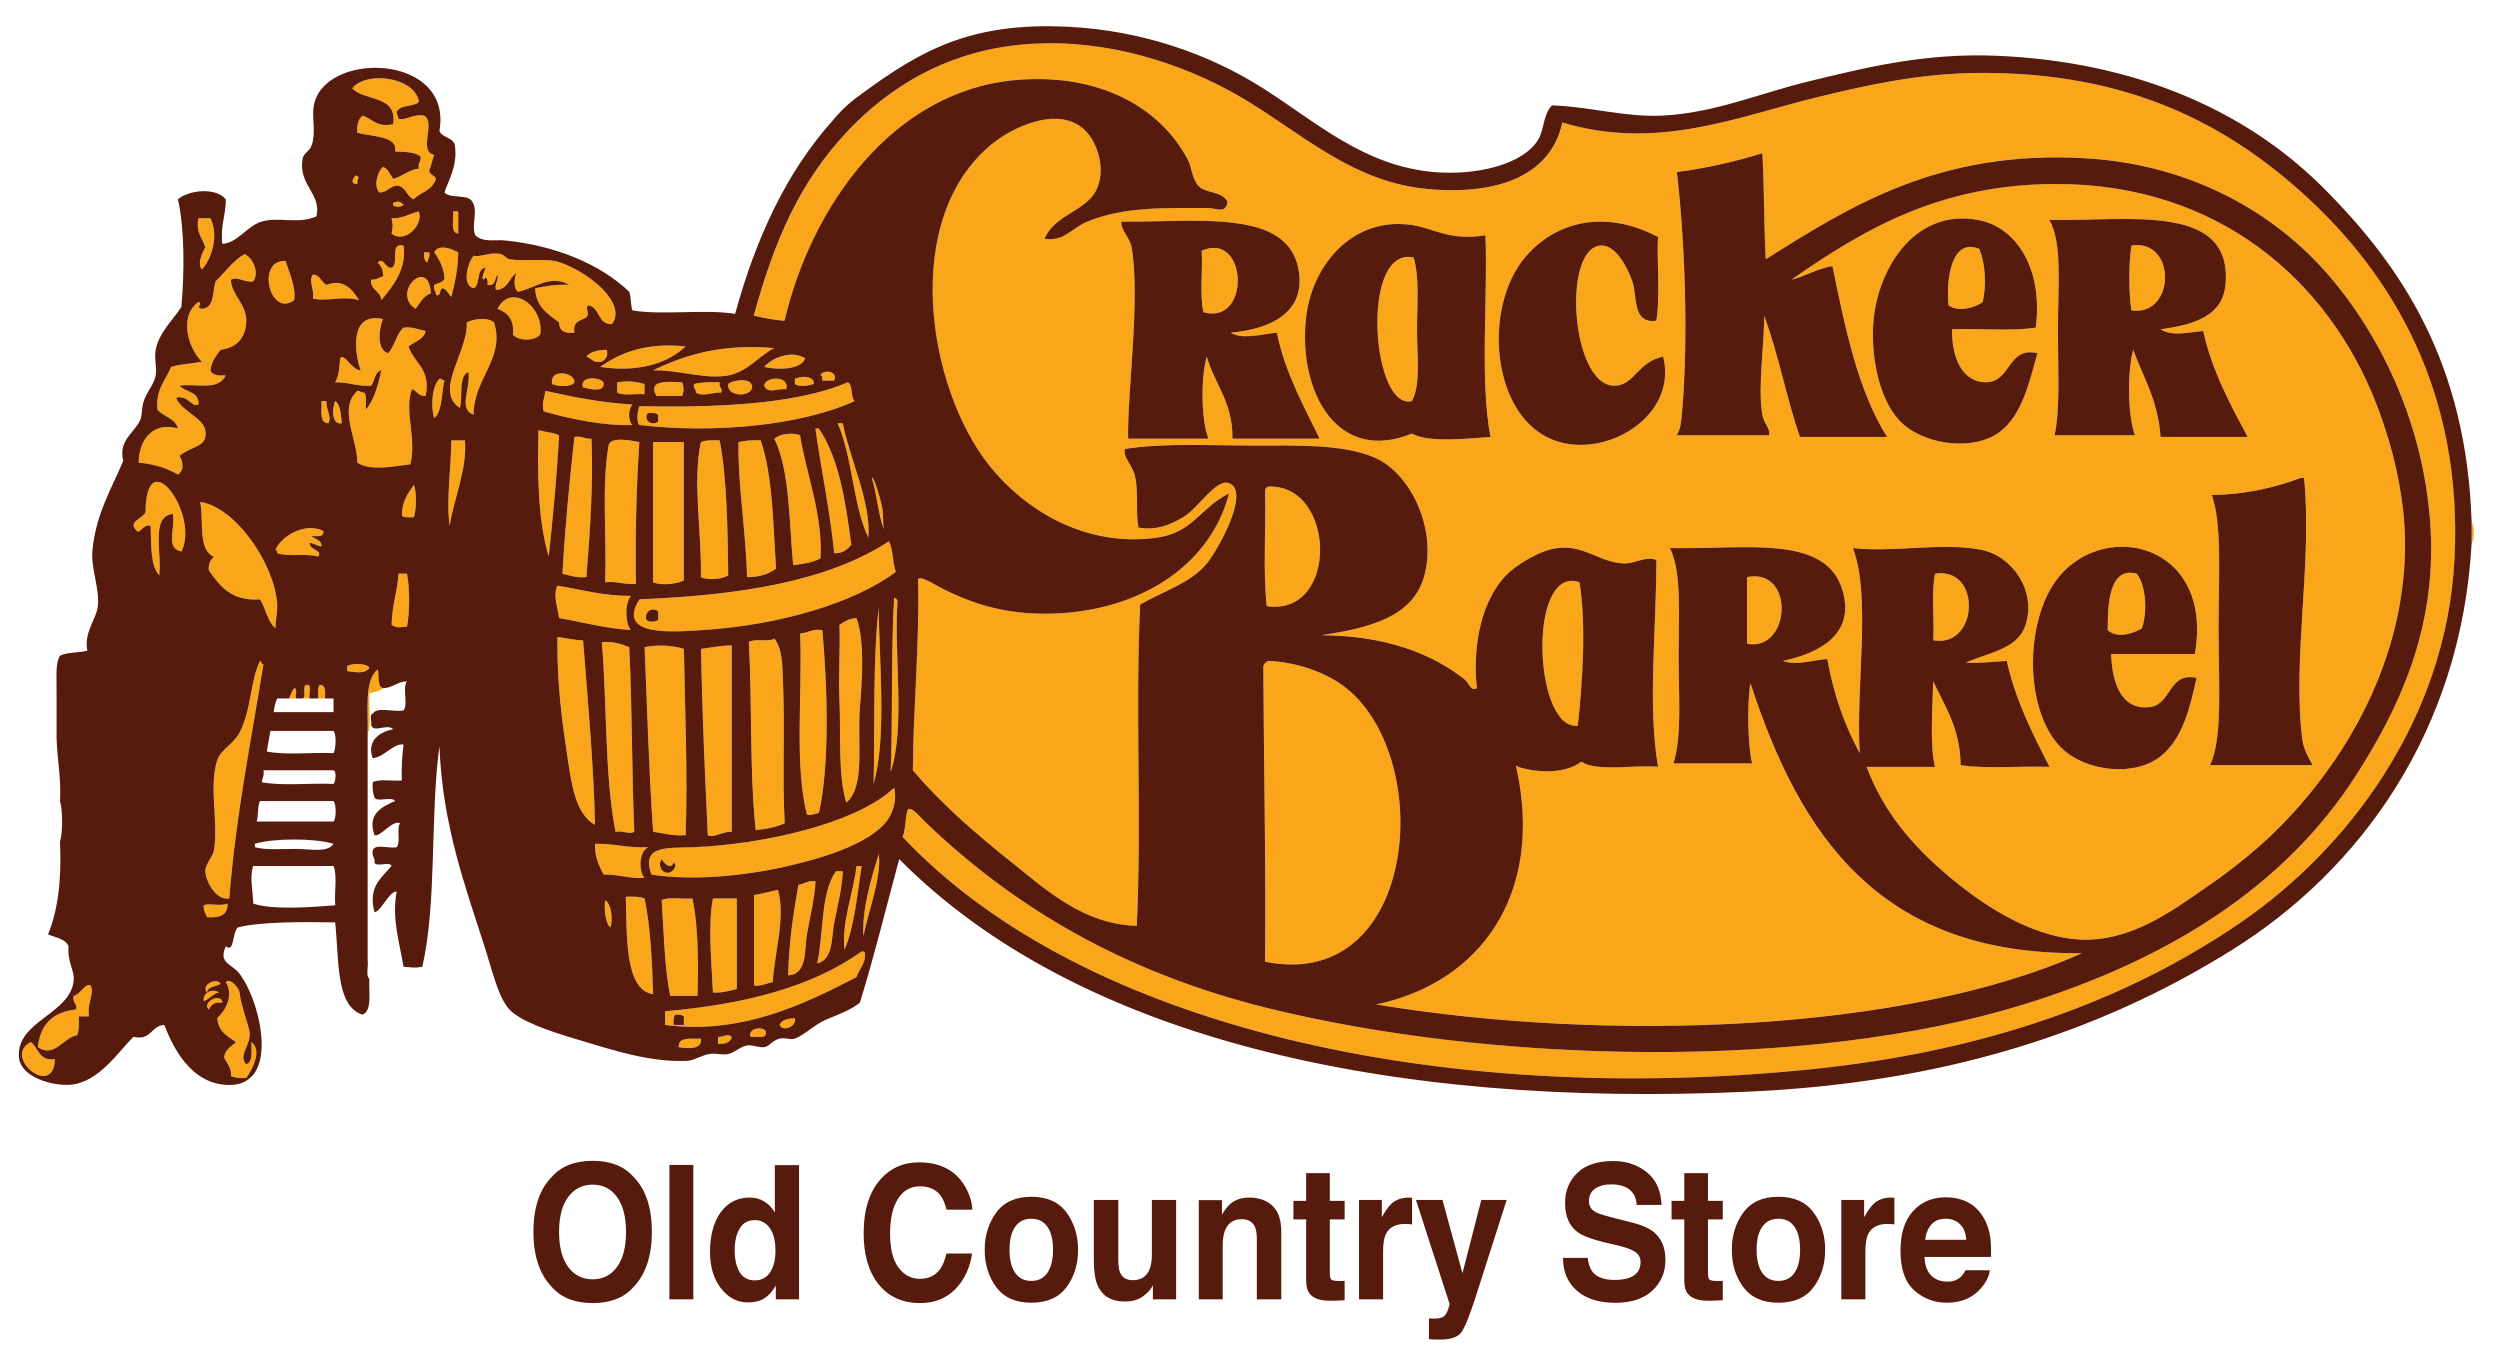 <?xml version="1.0" encoding="UTF-8" standalone="no"?>
<svg xmlns:rdf="http://www.w3.org/1999/02/22-rdf-syntax-ns#" xmlns="http://www.w3.org/2000/svg" version="1.1" xmlns:cc="http://creativecommons.org/ns#" xmlns:dc="http://purl.org/dc/elements/1.1/" viewBox="0 0 111 60.312" height="60.312" width="111">
 <g transform="translate(-318.96 -431.17)">
  <g transform="matrix(.5 0 0 .5 188.08 229.94)">
   <path d="m92.234 2.203c-0.455 0.006-0.912 0.022-1.371 0.051-7.44 0.463-12.771 3.996-16.391 7.893-4.014 4.321-6.283 9.261-8.197 16.24 0.87 0.192 1.748 0.378 2.732 0.455 2.353-10.047 9.553-20.548 20.793-21.4 6.942-0.527 12.453 2.232 15.025 7.133 0.315 0.6 0.352 1.64 0.912 2.277 0.608 0.691 2.002 0.432 2.58 1.365-0.023 1.194-1.111 0.607-1.67 0.607-3.915 0.001-7.496-0.13-10.775 1.215-1.401 0.574-2.021 1.785-3.795 1.518 0.984-2.274 3.865-2.433 4.705-4.555 0.775-1.959-0.158-4.349-1.365-5.311-2.38-1.895-6.251 0.058-7.893 1.365-8.293 6.61-5.863 21.768-0.305 28.686 3.166 3.941 8.473 7.195 14.723 6.375 3.387-0.444 3.854-2.616 6.525-3.947-1.592 6.091-7.329 10.096-14.721 10.625-4.807 0.344-8.197-0.852-10.928-2.277-0.678-0.353-1.6-0.977-1.973-0.758 0.149 5.967-0.427 11.211-0.457 16.998 2.54 3.011 5.673 5.697 8.803 8.197 3.05 2.437 6.362 5.486 11.08 5.615 0.455-9.158-0.15-19.376 0.305-28.533 2.122-1.225 4.491-1.902 5.918-3.643 1.011-1.232 3.891-6.414 1.973-7.135-1.158-0.435-2.743 2.256-4.098 3.035-1.206 0.693-2.35 1.177-3.945 0.912-0.265-1.311 0.029-3.058-0.305-4.555-0.232-1.04-1.084-1.65-0.91-2.428 3.445-0.542 7.526-0.303 11.385-0.303 3.843 0 7.984-0.148 10.775 1.06 3.359 1.454 5.599 6.563 4.4 10.625-1.055 3.573-4.84 4.501-9.105 5.162 5.503 0.014 9.777 1.558 12.748 3.945 0.333 0.268 0.519 1.055 1.062 0.758-0.432-4.001 0.52-7.882 2.58-10.018 0.877-0.908 2.977-2.226 4.555-2.428 2.417-0.309 3.714 1.274 5.918 1.367 0.944 0.04 1.954-0.692 2.885-0.305 0.016 5.889-0.793 13.025 0.152 18.365-2.221-0.207-5.327 0.47-6.83-0.455-1.322 1.043-3.758 1.04-5.617 0.455 0.001-0.084-0.122-0.172-0.15 0 2.551 11.51-3.391 19.232-12.447 21.098 20.401 3.387 47.004 2.511 62.686-4.555-18.029 0.22-25.06-10.557-29.445-23.98-0.329 2.058-0.197 5.754 0.15 7.135h-6.981c0.761-2.508 0.455-5.855 0.455-9.41 0-4.015 0.279-7.514-0.76-9.715 6.723 0.138 13.875-1.267 15.33 3.795 1.112 3.873-2.087 5.548-5.312 6.223 1.286 0.485 3.138-0.19 3.947-0.152 0.572 3.172 1.559 5.928 2.883 8.348-0.374-5.973 1.043-13.864-0.607-18.213 3.633 0.417 7.945-0.531 11.385 0.152 2.81 0.558 4.919 3.675 3.945 6.678-0.689 2.126-3.145 2.409-5.312 3.34 1.344 0.078 2.443-0.087 3.643-0.152 0.81 3.592 2.31 6.494 3.795 9.41-2.583-0.098-5.561 0.198-7.893-0.152-0.03-3.257-1.383-5.194-2.428-7.438-0.089 2.546-0.298 5.8 0.152 7.59h-6.072c1.53 4.042 4.045 6.976 7.285 9.713 2.802 2.366 7.125 5.34 11.535 5.615 4.561 0.285 8.314-2.55 11.23-4.553 3.588-2.464 6.157-4.737 8.5-7.438 4.864-5.605 9.057-13.407 9.26-22.463 0.104-4.648-1.095-9.408-2.582-13.203-4.258-10.874-13.991-19.428-28.381-19.428-10.295 0-17.11 4.021-23.525 8.5 1.297-0.322 2.257-0.982 3.643-1.215 1.137 5.541 2.274 11.083 4.857 15.178h-7.742c-1.2-3.454-1.91-7.398-3.188-10.775 0.054 2.4-0.581 6.331-0.15 8.803 0.142 0.816 0.722 1.198 0.607 1.82h-8.197c0.333-0.649 0.381-1.102 0.457-1.973 0.602-6.934 0.228-15.556-0.457-21.4 2.734-0.352 5.228-0.945 7.59-1.67 0.181 3.057 0.13 6.346 0.303 9.41 7.45-4.665 15.374-9.771 28.535-8.953 9.35 0.581 16.679 4.873 21.4 10.32 4.79 5.528 8.604 13.55 9.105 22.613 0.498 8.988-2.887 15.981-6.527 21.705-6.514 10.245-17.126 16.632-29.596 20.49-19.164 5.929-47.305 5.25-67.236 0.303-12.702-3.152-22.451-8.934-30.347-16.54-0.477-0.459-1.146-1.349-1.517-1.062-0.234 0.727-0.166 1.755-0.455 2.428 16.002 17.006 48.009 23.939 80.594 20.641 15.538-1.573 28.07-6.075 38.246-13.053 9.36-6.418 18.253-17.886 18.973-32.328 0.74-14.826-5.573-25.121-13.053-32.023-7.011-6.471-15.844-11.161-29.141-11.08-5.266 0.032-9.882 1.064-14.268 2.125-7.127 1.724-14.268 4.834-22.766 2.277-0.991 4.636-5.604 6.462-11.84 5.918-6.684-0.584-11.053-4.758-16.24-7.893-4.57-2.766-10.92-5.148-17.746-5.059zm-59.24 3.106c-0.971 0.004-1.89 0.287-2.385 0.891 1.086 1.191 4.009 0.544 3.643 3.188-1.488 0.325-1.838-0.489-2.732-0.758-0.346 0.312-0.524 0.791-0.455 1.518 1.224 0.359 3.66 0.265 3.338 1.67 0.872 0.039 1.799 0.023 2.277 0.455 0.074 0.479-0.274 0.536-0.152 1.062-0.946 0.117-1.431 0.693-2.275 0.91-0.292-0.366-0.427-0.89-0.912-1.062-0.475 0.388-0.876 1.763-0.303 2.277 0.747-0.012 0.89-0.628 1.67-0.607 0.685 0.175 0.753 0.965 1.365 1.213 0.548-0.632 1.593-0.704 1.973-1.82-0.112-0.344-0.577-0.333-0.605-0.76 0.215-0.392 0.263-0.95 0.455-1.365-1.478-0.327 0.193-2.886-0.91-3.49-1.026-0.165-1.336 0.384-2.277 0.303 0.034-0.287-0.172-0.335-0.152-0.607 0.255-0.706 1.48-0.441 1.973-0.91-0.159-1.346-1.915-2.113-3.533-2.106zm-2.082 8.633c-0.24 0.225-0.526 0.784 0.152 0.758-0.077-0.477 0.357-0.619-0.152-0.758zm3.848 2.332c-0.13-0.028-0.277 0-0.508 0.096-0.214 0.484 0.908 0.384 0.91 0.152-0.16-0.134-0.272-0.22-0.402-0.248zm1.768 0.854c-0.958 0.247-1.507 0.671-2.428 0.607 0.132 0.604 0.132 0.764 0 1.367 1.22 0.948 2.852-0.804 2.428-1.975zm3.037 0c0.1 0.709-0.294 1.914 0.455 1.975v-1.975h-0.455zm-22.615 0.607c-0.247 1.31 0.366 1.759 0.607 2.58-0.22 0.442-0.744 1.377-0.305 1.975 0.851-0.857 1.544-3.014 0.76-4.555h-1.062zm156.96 0.037c0.335 0.014 0.679 0.052 1.033 0.115 3.561 0.633 5.825 4.51 5.16 9.562-2.18 0.349-5.003 0.053-7.436 0.15-0.025 2.739 1.042 4.73 3.035 4.705 2.234-0.029 1.901-3.206 4.553-2.58-0.731 2.591-1.348 5.474-3.34 6.982-2.249 1.702-6.35 1.2-8.498-0.607-2.155-1.812-2.974-5.925-2.732-9.105 0.333-4.384 3.201-9.438 8.225-9.223zm14.863 0.041c4.688 0.088 8.632 0.984 8.178 5.842-0.253 2.694-2.635 3.532-5.768 3.945 1.011 0.667 2.469 0.271 3.795 0.152 0.764 3.59 2.605 6.903 3.945 9.41h-7.74c-0.199-3.191-1.518-5.262-2.43-7.74-0.527 1.994-0.49 5.782 0.154 7.588h-7.135c0.506-2.234 0.303-5.739 0.303-9.41 0-3.995 0.406-7.588-0.758-9.713 1.701 0.04 3.572-0.042 5.41-0.072 0.689-0.011 1.375-0.015 2.045-0.002zm-84.596 0.158c5.233-0.063 9.944 0.287 10.512 4.621 0.449 3.425-2.344 4.975-6.072 5.312 1.078 0.655 2.854 0.104 4.1 0 0.716 3.586 2.563 6.842 3.793 9.41h-7.74c0.054-3.242-1.574-4.801-2.277-7.285-0.532 1.822-0.515 5.657 0.152 7.285h-7.133c-0.115-3.772 1.112-12.479 0.303-17-0.156-0.872-0.949-1.477-0.91-2.275 1.726 0.019 3.529-0.047 5.273-0.068zm37.498 0.074c1.573 0.038 3.228 0.48 4.887 1.359-0.129 1.904 0.218 5.302-0.152 7.438-2.162 0.297-1.673-2.19-2.125-3.492-0.474-1.369-1.508-3.199-2.732-3.186-3.533 0.041-2.733 12.328 1.062 12.445 1.849 0.057 2.095-2.118 4.402-2.58 1.429 5.628-6.023 9.683-10.625 6.981-4.766-2.799-5.204-11.749-1.518-15.936 1.789-2.032 4.18-3.092 6.801-3.029zm-17.932 0.211c0.314 0.01 0.634 0.038 0.961 0.086 1.913 0.281 3.407 1.442 6.527 0.91 0.245 5.292-0.52 12.847 0.455 17.91-1.96 0.128-5.498 0.548-6.982-0.303-6.521 2.691-10.085-3.564-9.408-10.17 0.463-4.523 3.732-8.579 8.447-8.434zm65.566 1.877c-0.22-0.017-0.455-0.008-0.707 0.031-0.251 1.582-0.251 4.186 0 5.768 3.678 0.528 4.006-5.549 0.707-5.799zm-154.54 0.021c-0.694 0.191-0.026 1.745-0.674 1.982-0.555 0.092-0.706-1.002-1.215-0.455 0.27 0.287 0.502 0.611 0.457 1.213-0.338 0.118-0.592 0.32-1.062 0.305-0.059 0.97 0.867 0.953 0.91 1.82 1.015-1.169 2.303-2.845 1.973-4.856-0.163-0.036-0.289-0.037-0.389-0.01zm139.47 0.134c-1.776 0.065-2.073 3.311-1.877 5.189 0.841 0.65 2.417 0.191 3.035-0.305 0.339-1.55 0.249-3.327-0.303-4.705-0.317-0.134-0.602-0.189-0.855-0.18zm-135.66 0.057c-0.298 0.015-0.553 0.13-0.682 0.426 0.433 0.63 0.82 1.305 0.91 2.277-0.084 0.422-0.587 0.425-0.91 0.607-0.11 0.464 0.155 0.552 0.152 0.91 0.517 0.112 0.249-0.56 0.605-0.607 0.381 0.125 0.481 0.533 0.76 0.76 0.302-1.215 0.587-2.45 0.607-3.947-0.335-0.192-0.948-0.45-1.443-0.426zm68.818 0.049c-0.391-0.059-0.843 0.005-1.353 0.227 0.095 1.777-0.193 3.936 0.152 5.463 3.712 1.05 3.938-5.28 1.201-5.689zm-70.41 0.377c-0.032 0.436 0.037 0.773 0.303 0.912-0.004-0.358 0.262-0.448 0.152-0.912h-0.455zm6.139 0.102c-0.654 0.042-1.211 0.301-1.738 0.203-0.47 0.505-1.125 2.602 0 2.883 0.653-0.308 0.186-1.736 1.062-1.82-0.056 0.262-0.46 0.938-0.152 1.062 0.172-0.488 0.434 0.146 0.305 0.455 0.77 0.163 0.63-0.583 0.91-0.91 0.081 0.587-0.272 0.74-0.152 1.365 1.074-0.04 1.166-1.061 1.822-1.518-0.204 0.474-0.267 1.396 0.15 1.67 1.44-0.253 2.817-1.585 4.555-0.607-1.169-0.055-2.119 0.106-3.035 0.303 0.055 1.665 1.153 2.289 2.125 3.037-0.007 0.766 0.522 0.995 1.365 0.91-0.194-1.004 0.547-1.074 1.062-1.367 0.326-0.389-0.139-0.86 0.152-1.062 1.095 0.17 0.811 1.718 2.125 1.67 1.309-1.83-1.871-4.494-4.555-5.463-1.277-0.461-3.227-0.066-4.553-0.305-0.26-0.046-0.515-0.399-0.76-0.455-0.242-0.055-0.471-0.065-0.689-0.051zm-22.076 0.051c-1.062 0.608-1.73 1.607-2.58 2.428-0.291 0.923-0.072 2.358-1.215 2.43-0.6-0.048 0.114-0.47-0.303-0.607-1.828 1.325-0.835 4.204 0.303 5.312-0.893 0.17-1.927 0.197-2.731 0.455-0.47 1.2-1.39 1.95-1.215 3.795 0.524 0.64 1.581 0.743 1.82 1.668-2.223-0.621-3.453 0.976-3.49 3.037 1.389 0.129 2.539 0.496 3.49 1.062 0.568-0.391 0.467-1.066 0.152-1.67 1.057-0.896 2.545-0.725 2.277-2.277-0.193-1.125-2.257-1.778-2.58-2.883 1.069-0.264 1.356 0.908 1.973 0.607 0.087-1.201-1.168-1.058-1.67-1.67 1.478-0.239 3.363 0.522 4.098-0.912-0.643 0.036-1.202-0.011-1.365-0.455 0.112-0.799 0.502-1.318 0.91-1.82 1.607-0.212 2.262-1.273 2.277-2.58 0.017-1.471-1.35-2.362-1.367-3.643 0.65-0.332 1.104 0.263 1.975 0.15 0.578-0.739-0.014-2.098-0.76-2.428zm103.38 0.25c-4.28-0.103-3.188 13.669 0.277 12.803 0.809-1.521 0.455-3.995 0.455-6.223 0-2.368 0.232-4.782-0.303-6.525-0.149-0.033-0.292-0.051-0.43-0.055zm-99.742 0.357c-2.663-0.117-1.383 5.083 0.76 3.49 0.2-1.081-0.432-2.451-0.76-3.49zm2.428 1.215c-0.425 0.614 0.161 1.294 0 2.125 1.13 0.298 2.837-0.281 4.1 0.15-0.537-0.872-1.348-1.962-2.885-1.365-0.49-0.219-0.537-0.88-1.215-0.91zm9.637 0.209c-0.912-0.02-2.045 1.85-0.529 2.826 0.417-0.494 0.671-1.151 1.365-1.367-0.053-1.052-0.421-1.45-0.836-1.459zm8.262 1.807c-0.566-0.022-1.119 0.273-1.506 1.02 0.877 0.337 1.505 0.921 1.365 2.275 0.439 0.612 1.99 0.612 2.43 0 0.265-1.669-1.044-3.247-2.289-3.295zm-12.219 1.85c-2.505-0.141-1.88 3.519-1.43 4.633-0.792-0.002-1.48-1.608-1.82-1.062-0.111 0.818-0.038 1.383-0.455 2.127 1.187-0.023 1.942 0.383 3.186 0.303 0.349-0.409 0.311-1.21 0.912-1.367-0.277 1.342-0.635 2.605-1.367 3.492-0.041-0.515 0.119-1.231-0.15-1.518-0.287 0.034-0.335-0.172-0.607-0.152-1.724 1.584 0.005 4.235 0 6.375 1.122 0.77 3.234 0.326 4.705 0.15 0.593-2.249-0.587-4.751 0.152-6.678 0.443 0.165 0.57 0.643 1.213 0.607 0.481-2.454-1.055-2.889-1.518-4.4 0.528-0.434 1.332-0.591 1.518-1.367-0.631-0.128-1.126-0.391-1.973-0.303-0.64 0.574-0.775 1.651-1.365 2.275-1.036-0.317-0.825-2.129-0.455-3.035-0.196-0.045-0.378-0.071-0.545-0.08zm9.211 0.074c-0.467 0.022-0.939 0.149-1.23 0.311 0.141 2.627-2.953 6.064-0.607 7.588 0.285-1.03-0.171-2.803 0.76-3.188 0.22 1.494-0.953 3.268 0.455 3.795-0.015-3.188 2.828-5.015 1.822-8.195-0.271-0.25-0.733-0.333-1.199-0.311zm16.945 2.359c-2.792-0.048-4.719 0.769-6.336 1.897 3.234 0.505 5.984-0.249 7.588-1.82-0.436-0.044-0.853-0.069-1.252-0.076zm7.461 0.137c-3.784-0.065-6.584 0.851-9.092 2.062 2.291-0.048 4.599 0.827 6.678 0.455 1.704-0.305 2.861-1.853 4.098-2.428-0.583-0.051-1.143-0.081-1.684-0.09zm-13.191 0.242c-0.789 0.021-1.459 0.159-1.82 0.607 0.462 0.145 0.609 0.603 1.365 0.455 0.3-0.206 0.59-0.421 0.455-1.062zm16.605 0.436c-1.048-0.076-2.158 0.512-2.641 1.082 1.171 0.286 3.288 0.27 3.643-0.76-0.31-0.198-0.653-0.297-1.002-0.322zm2.914 1.504c-0.257 0.016-0.495 0.132-0.547 0.336 0.176 0.026 0.166 0.242 0.152 0.457h1.062c0.24-0.57-0.24-0.82-0.668-0.793zm-23.486 0.148c-0.536-0.018-1.04 0.255-0.889 0.947 0.424 0.236 1.751 0.296 1.973-0.152 0.021-0.469-0.548-0.777-1.084-0.795zm21.707 0.33c-0.373-0.05-0.818 0.029-1.045 0.162v0.455c0.369 0.293 1.27 0.146 1.67 0 0.052-0.387-0.252-0.567-0.625-0.617zm-19.178 0.123c-0.458 0.037-0.841 0.265-0.686 0.799 0.456 0.108 2.024 0.541 1.82-0.457-0.143-0.226-0.676-0.379-1.135-0.342zm16.533 0.018c-0.524-0.026-1.096 0.208-1.131 0.629 0.329 0.757 1.127 0.238 1.973 0.303 0.159-0.619-0.318-0.905-0.842-0.932zm-29.969 0.021c-0.63 0.607-0.806 2.401-0.455 3.49 0.759-0.576 0.675-2.739 0.91-3.34-0.194-0.008-0.21-0.193-0.455-0.15zm26.877 0.119c-0.486-0.003-1.027 0.157-1.227 0.336-0.178 1.124 1.978 1.224 2.125 0.305 0.018-0.472-0.413-0.638-0.898-0.641zm-10.436 0.115c-0.204 0.011-0.42 0.034-0.656 0.068v0.912c0.545 0.315 1.641 0.078 2.428 0.15v-0.91c-0.649-0.181-1.159-0.254-1.772-0.221zm4.144 0.033c-1.001-0.013-1.938 0.131-1.31 1.25h2.277c0.174-0.425 0.174-0.79 0-1.215-0.292-0.009-0.633-0.031-0.967-0.035zm4.305 0.035c-0.833-0.023-1.636-0.016-2.277 0.152-0.125 0.429 0.214 0.394 0.152 0.76 0.636 0.407 1.527-0.036 2.277 0 0.11-0.465-0.263-0.448-0.152-0.912zm11.383 0c-4.745 2.043-12.111 2.245-18.516 2.125-0.146 0.4-0.293 1.301 0 1.67 6.677 0.785 14.388 0.037 19.123-2.125-0.404-0.356-0.12-1.399-0.607-1.67zm-26.863 0.76c-0.11 0.808-0.32 1.024-0.152 1.82 2.269 0.666 5.368 1.31 7.893 1.215-0.436-0.369-0.368-1.44 0-1.82-2.82-0.165-5.298-0.672-7.74-1.215zm-19.883 0.91c0.045 0.815-0.218 1.938 0.607 1.973 0.364-0.552-0.235-1.22-0.152-1.973h-0.455zm1.215 0c-0.253 0.57-0.37 2.145 0.607 1.973-0.127-0.733-0.082-1.638-0.607-1.973zm27.773 1.062c0.374-0.02 0.733-0.023 0.912 0.152v0.607c-0.555 0.442-1.368-0.144-0.912-0.76zm16.848 0.91c1.33 2.971 1.349 7.253 2.732 10.17 0.243-3.187-1.614-6.88-2.277-10.17h-0.455zm-1.973 0.455c0.436 3.21 1.296 7.303 1.67 11.08 0.795 0.036 1.178-0.339 1.518-0.758-0.509-3.892-1.103-7.702-2.885-10.322h-0.303zm-24.588 0.152c-0.088 3.756-0.086 7.917 0.91 11.232 0.363-3.532 0.73-7.064 0.912-10.777-0.504-0.254-1.244-0.274-1.822-0.455zm22.639 0.328c-0.63-0.05-1.349 0.121-1.693 0.432 1.394 2.906 1.293 7.307 1.67 11.23 0.912-0.1 1.78-0.242 2.428-0.605 0.208-3.881-1.23-7.348-1.82-10.93-0.172-0.069-0.374-0.11-0.584-0.127zm-19.014 0.26c-0.127-0.013-0.269-0.01-0.438 0.02-0.437 3.964-0.825 7.978-1.062 12.143 0.654 0.155 1.226 0.392 2.125 0.303 0.323-3.839 0.625-8.461 0.455-12.293-0.455 0.038-0.7-0.134-1.08-0.172zm3.787 0.266c-0.598-0.014-1.137 0.093-1.19 0.514-0.629 3.52-0.157 8.138-0.303 12.141 1.079-0.117 1.692 0.23 2.731 0.152-0.064-4.365 0.037-8.565 0.305-12.598-0.288-0.062-0.945-0.195-1.543-0.209zm-15.152 0.057c-0.022 2.457-0.469 5.3-0.152 7.59 0.397-2.501 1.562-4.997 1.365-7.59h-1.213zm23.828 0c-0.622-0.015-1.243-0.03-1.668 0.152-0.763 3.577 0.099 8.073 0 11.99 0.633 0.317 1.945 0.17 2.428-0.152-0.049-3.603-0.083-8.511-0.76-11.99zm3.643 0c-0.755-0.046-1.392 0.025-1.973 0.152-0.066 3.708 0.659 7.942 0.76 11.99 1.123 0.011 1.939-0.286 2.58-0.758-0.275-3.975-0.282-8.221-1.367-11.385zm-9.562 0.152v12.445c0.737 0.33 2.134 0.148 2.732-0.15v-12.295h-2.732zm19.459 3.16c-0.012 0.001-0.023 0.009-0.031 0.027 0.46 1.412 0.561 3.183 1.062 4.553-0.087-0.54-0.023-1.29-0.15-1.973-0.136-0.731-0.7-2.618-0.881-2.607zm126.85 0.027h0.305c0.755 7.451-1.064 16.159-0.152 23.223 0.123 0.946 0.635 1.749 0.91 2.275h-9.105c1.131-2.337 0.758-7.063 0.758-12.143 0-4.789 0.313-9.34-0.607-11.838 3.081-0.056 5.603-0.67 7.893-1.518zm-190.28 0.341c-0.6-0.045-1.079 0.684-1.096 2.693-0.242 0.587-1.665 0.849-0.76 1.67 0.262 0.301 0.547-0.659 1.215-0.455 0.068 1.652-0.044 3.484 0.76 4.4 0.27-1.956-0.793-5.243 1.213-5.463 0.209 1.435-0.661 3.065 0.76 3.34 1.138-2.234-0.771-6.086-2.092-6.186zm22.732 0.266c-0.511 0.753-1.062 1.469-1.062 2.732 0.196 0.209 0.659 0.149 1.062 0.15 0.229-0.635 0.27-2.254 0-2.883zm75.889 0.152c-0.191 0.062-0.311 0.196-0.305 0.455 0.1 3.341-0.199 7.079 0.152 10.168 6.421 0.931 6.164-10.832 0.152-10.623zm-94.859 1.365c0.327 1.697-0.228 4.274 1.213 4.857-0.27 0.287-0.5 0.612-0.455 1.213 0.99 1.388 1.987 2.77 4.553 2.582 0.507 0.808 0.659 1.971 1.367 2.578-0.017-0.601 0.217-1.544 0.152-2.275-0.315-3.551-3.683-8.474-6.83-8.955zm201.71 1.822v1.82c0.252-0.262 0.252-1.559 0-1.82zm-192.04 0.509c-1.29 0.066-2.578 0.985-2.992 1.92 0.118 0.034 0.177 0.126 0.152 0.303 0.967 0.35 2.641-0.009 3.643 0.305 0.442-0.59-0.787-0.561-0.76-1.215 0.43 0.025 0.633 0.278 1.062 0.303-0.005-0.602-0.585-0.628-0.91-0.91 0.485-0.021 1.161 0.15 1.062-0.455-0.398-0.199-0.828-0.272-1.258-0.25zm51.494 1.16c-5.491 3.615-13.403 4.81-22.158 5.162-2.106 3.342 2.95 2.901 5.615 2.731 7.009-0.449 13.537-2.47 17.15-5.16-0.286-0.827-0.242-1.985-0.607-2.732zm109.31 0.5c3.961-0.109 7.779 3.118 6.648 9.518h-7.438c0.095 2.775 1.029 5.049 3.492 4.705 1.871-0.261 1.635-3.142 4.098-2.58-0.578 2.628-1.197 5.235-3.035 6.83-2.311 2.005-6.752 1.528-8.955-0.607-3.449-3.345-3.355-12.036 0.152-15.633 1.408-1.444 3.237-2.183 5.037-2.232zm1.033 2.305c-2.132-0.146-2.105 3.317-2.125 5.088 0.797 0.759 2.242 0.337 3.035-0.152 0.522-1.426 0.365-3.868-0.455-4.856-0.162-0.043-0.313-0.07-0.455-0.08zm-16.721 0.047c-0.227-0.018-0.471-0.007-0.732 0.033-0.347 1.677-0.057 3.99-0.152 5.918 3.785 0.667 4.286-5.686 0.885-5.951zm-137.18 0.033c-0.086 1.634-0.592 2.848-0.607 4.553 0.524 0.307 0.672 0.201 1.365 0.152 0.25-1.234 0.25-3.471 0-4.705h-0.758zm120.5 0.234c-0.232-0.007-0.481 0.014-0.75 0.068v5.92c3.652 0.696 4.235-5.877 0.75-5.988zm-16.436 0.41c-3.749 0.314-3.021 13.259 0.658 12.863 0.413-3.708 0.774-9.009 0.152-12.75-0.29-0.099-0.561-0.134-0.811-0.113zm-89.951 0.418c-0.425 0.878 0.061 2.029 0.152 2.883 2.116 0.363 4.047 0.91 6.373 1.062-0.427-0.395-0.633-2.177 0-3.035-2.487 0.008-4.397-0.56-6.525-0.91zm29.9 1.06c-0.281 4.88-0.115 11.018-0.305 15.482 1.317-3.944 0.274-10.25 0.607-15.178-0.032-0.17-0.168-0.237-0.303-0.305zm-1.367 0.912c-0.54 4.721-0.329 11.002-0.455 15.633 1.188-4.074 0.495-10.837 0.455-15.633zm-19.977 0.15c0.138 0.008 0.279 0.057 0.402 0.152v0.76c-0.203 0.216-0.86 0.216-1.062 0-0.147-0.587 0.246-0.936 0.66-0.912zm18.008 0.76c-0.681 0.027-1.101 0.316-1.518 0.607 0.076 2.155-0.101 4.462 0 6.678 0.145 3.192-0.15 6.511 0.607 9.107 1.72-1.446 0.948-5.26 1.213-8.5 0.204-2.498 0.431-5.883-0.303-7.893zm-3.623 1.045c-0.514 0.055-0.848 0.288-1.385 0.32 0.218 5.348-0.529 11.659 0.605 16.09 0.493 0.088 0.706-0.104 1.062-0.152 0.993-4.375 0.739-11.427 0.305-16.24-0.225-0.035-0.417-0.036-0.588-0.018zm-22.938 0.625v0.455c-0.015 3.877 0.416 7.079 0.91 10.32 0.348 2.283 0.682 4.93 2.43 5.92-0.101-5.112-0.645-11.094-1.065-16.393-0.836-0.024-1.508-0.21-2.275-0.303zm19.275 0.152c-0.531 0.329-1.765-0.045-2.277 0.303 0.303 5.464 0.056 11.479 0.607 16.695 0.978-0.085 1.857-0.267 2.58-0.607-0.223-3.906 0.026-8.519-0.152-12.445-0.062-1.373 0.004-2.94-0.758-3.945zm-15.329 0.303c0.466 5.554 0.233 11.809 1.215 16.848 0.779-0.117 1.153 0.263 1.67 0-0.241-5.376-0.18-11.053-0.456-16.393-0.678-0.283-1.396-0.527-2.429-0.455zm11.535 0.305c-1.019-0.008-1.833 0.19-2.732 0.303 0.106 5.61 0.343 11.09 0.607 16.543 0.552 0.279 1.321-0.348 2.125-0.303v-16.543zm-5.943 0.016c-0.612-0.029-1.242 0.012-1.797 0.135 0.236 5.481 0.377 11.057 0.758 16.393 0.934 0.128 1.735 0.39 2.885 0.303 0.201-5.161-0.061-11.169-0.152-16.543-0.487-0.158-1.081-0.258-1.693-0.287zm-35.947 1.35c-0.904 1.862-0.726 4.251-1.82 6.375-0.512 0.995-1.66 1.499-1.973 2.428-0.78 2.312 0.125 5.53-0.305 8.045-0.098 0.572-0.775 1.209-0.758 1.82 0.026 0.948 0.989 2.642 2.125 2.43 0.595-7.474 1.936-13.964 3.035-20.793-0.201-0.002-0.14-0.267-0.305-0.305zm89.549 0c-0.219 0.085-0.37 0.237-0.455 0.455 0.036 8.767 0.242 17.363 0.15 26.258 13.276 2.703 15.166-17.192 7.59-23.98-1.754-1.572-4.529-2.6-7.285-2.732zm-80.748 0.279c-0.404-0.02-0.832 0.044-1.059 0.176v0.455c0.738 0.096 1.589 0.287 1.973-0.303-0.13-0.205-0.51-0.308-0.914-0.328zm1.672 0.479c-1.25 0.977-0.837 3.616-0.91 5.768 0.353-0.911 0.052-2.477 0.152-3.643 0.423-0.134 0.924-0.189 1.215-0.455-0.532-0.176-0.333-1.085-0.457-1.67zm-6.373 1.367c-0.376 0.13 0.044 1.057-0.305 1.215h0.607c-0.125-0.381 0.296-1.308-0.303-1.215zm1.213 0c-0.235 0.22-0.134 0.778-0.152 1.215h0.607c0.025-0.581 0.09-1.204-0.455-1.215zm-2.277 0.303c-0.219 0.236-0.319 0.593-0.455 0.912h0.607c-0.087-0.267 0.183-0.893-0.152-0.912zm53.275 8.803c-0.002 0.201-0.267 0.14-0.305 0.305-3.376 2.932-11.26 4.747-17.455 5.008-2.373 0.1-4.745-0.223-3.793 2.43 3.56 0.568 8.149 0.16 12.143-0.76 3.282-0.755 7.923-2.155 9.105-4.553 0.347-0.704 0.498-1.59 0.305-2.43zm-26.562 5.01c-0.031 1.194 0.369 1.959 0.76 2.732 1.345-0.029 2.247 0.383 3.643 0.303-0.436-0.405-0.634-2.178 0.303-2.732-1.762 0.093-3.004-0.335-4.705-0.303zm25.195 0.91c-0.652 2.132-1.494 4.879-1.365 7.285 0.46-2.236 1.647-5.314 1.365-7.285zm-19.275 0.455c0.165 0.304 0.801 1.008 1.062 0.303 0.421 0.285-0.123 0.877-0.455 0.912-0.638 0.052-0.973-0.738-0.607-1.215zm17.303 0.607c-0.275 2.458-1.343 4.931-1.062 7.438 0.887-2.098 1.111-4.859 1.518-7.438h-0.455zm-1.822 0.455c-1.371 1.917-1.085 5.49-1.668 8.195 1.441-0.327 1.257-2.334 1.518-3.643 0.299-1.503 0.702-3.12 0.758-4.553h-0.607zm-2.279 0.906c-0.399 0.056-0.652 0.26-1.059 0.309-0.442 2.543-0.85 5.118-0.91 8.043 1.731-0.09 1.424-2.257 1.668-3.643 0.278-1.58 0.706-3.289 0.76-4.705-0.177-0.025-0.326-0.023-0.459-0.004zm-2.881 0.764c-0.722 0.138-1.377 0.343-2.125 0.455v8.045c0.721 0.063 1.095-0.222 1.67-0.305 0.134-2.553 1.171-5.803 0.455-8.195zm-13.508 0.606c0.109 3.347-0.125 8.308 2.428 8.65-0.102-2.984-0.227-5.943-0.758-8.498-0.425-0.182-1.047-0.167-1.67-0.152zm4.463 0.137c-0.493-0.012-0.956 0.005-1.275 0.166 0.195 2.891 0.239 5.935 0.76 8.5h2.428c0.08-2.683 0.084-6.133-0.455-8.65-0.442 0.039-0.964-0.003-1.457-0.016zm3.277 0.016c-0.454 2.258-0.129 5.731 0 8.346 0.874 0.066 1.447-0.171 2.125-0.303v-8.043h-2.125zm-9.56 0.15c-0.119 0.525-0.036 2.022 0.455 2.43 0.234-0.724 0.108-2.037-0.455-2.43zm-33.543 0.305c-0.77 0.273-1.561-0.071-2.125 0.15-0.015 0.471 0.185 0.725 0.303 1.062 1.078 0.066 1.863-0.16 1.822-1.213zm56.309 4.248c-4.42 3.168-10.463 4.714-17.453 5.312v1.215c6.775 0.899 12.468-1.893 16.998-4.25 0.227-0.734 0.799-1.123 0.758-2.125-0.033-0.119-0.126-0.177-0.303-0.152zm-56.145 2.627c-0.056-0.012-0.11-0.012-0.16 0.002-0.057 0.015-0.11 0.048-0.156 0.104 0.744 1.214-0.052 2.534-0.758 3.188 0.083 1.181 0.905 1.626 1.67 2.125-0.408 0.401-0.983 0.637-1.062 1.367 0.222 0.536 0.673 0.842 0.605 1.668 0.378 0.128 0.815 0.199 1.367 0.152 0.478-0.7 1.455-2.399 0.455-3.188-0.023 0.786 0.155 1.775-0.455 1.975-0.753-0.719 0.349-1.656 0.303-2.732-0.025-0.565-0.802-2.529-0.91-3.644-0.029-0.304-0.51-0.935-0.898-1.016zm-1.182 0.014c-0.525-0.036-1.245 0.491-0.805 1.002 0.105-0.552 0.792-0.523 1.215-0.758-0.082-0.158-0.235-0.232-0.41-0.244zm-11.311 0.344c-0.427 0.01-0.812 0.859-1.332 0.963-0.181 0.655 0.498 0.851 0.152 1.215-2.012 0.213-3.126 1.326-3.34 3.338 1.494 1.006 2.245-0.863 3.492-1.062 0.181-0.425 0.165-1.048 0.15-1.67h0.912c-0.217-1.116 0.483-1.992 0.15-2.731-0.063-0.037-0.124-0.054-0.186-0.053zm11.098 0.504c-0.488-0.021-0.965 0.341-0.895 0.914 0.557-0.151 0.772-0.644 1.365-0.76-0.145-0.098-0.308-0.147-0.471-0.154zm0.391 0.656c-0.067-0.007-0.14-0.003-0.213 0.01-0.487 0.087-1.031 0.591-0.617 1.008 0.214-0.393 0.491-0.724 1.215-0.607-0.024-0.267-0.183-0.388-0.385-0.41zm40.605 1.473c0.352-0.049 0.581 0.023 0.758 0.15v0.76h-0.91c-0.02-0.374-0.022-0.731 0.152-0.91zm10.625 0.303c-0.613 0.045-1.186 0.131-1.367 0.607 0.292 0.647 1.526 0.149 1.367-0.607zm-3.144 0.91c-0.45-0.013-0.974 0.237-0.803 0.76 0.536-0.071 1.461 0.248 1.365-0.455-0.05-0.194-0.293-0.297-0.562-0.305zm-2.746 0.611c-0.282-0.045-0.59 0.167-0.941 0.148v0.607c0.659 0.053 1.1-0.115 1.215-0.607-0.089-0.09-0.18-0.134-0.273-0.148zm-2.459 0.301c-0.857 0.054-2.033-0.213-1.973 0.758 0.549 0.098 2.133 0.317 1.973-0.758zm-59.495 0.302c-2.613 1.296 2.036 5.103 2.125 1.518-1.413 0.199-1.452-0.977-2.125-1.518z" fill-rule="evenodd" transform="translate(262.43 404.1)" fill="#f9a61a"/>
   <path d="m92.553 0.689c-7.995-0.051-12.215 2.65-17.473 6.572-0.272 0.335-0.56 0.655-0.863 0.959 0.304-0.304 0.59-0.624 0.861-0.959-0.67 0.544-1.277 1.152-1.82 1.822-4.068 4.532-6.801 10.399-8.65 17.15-2.692-0.444-6.417 0.141-9.107-0.305-0.2-0.458-0.103-1.21-0.303-1.668-2.582-2.461-6.548-4.104-11.08-4.553-0.813-0.081-1.908 0.211-2.58-0.457-0.397-0.959 0.311-2.201-0.305-3.035-0.43-0.633-1.933-0.19-2.428-0.758 0.237-0.895 1.216-2.312 0.91-4.25-0.195-0.665-1.111-0.609-1.365-1.215 1.203-6.758-9.749-7.147-11.08-2.58-0.365 1.253 0.216 2.643-0.303 3.945-0.181 0.454-0.678 0.621-0.76 1.065-0.438 2.395 1.724 3.129 1.215 5.16-1.634 0.716-3.315 0-4.857 0.455-1.286 0.38-2.169 1.928-3.49 1.973-0.198-1.615 0.319-2.515 0.303-3.947-0.846-1.082-3.304-0.843-4.248 0 0.6 2.638 0.583 6.532 0.303 9.562-0.716 1.112-1.996 2.286-2.277 3.795-0.149 0.8 0.118 1.548 0 2.275-0.121 0.749-0.786 1.447-1.062 2.277-0.203 0.608-0.124 1.252-0.303 1.67-0.491 1.146-1.976 1.79-1.518 3.643-1.041 2.483-2.402 4.669-2.732 7.893-0.175 1.711 0.706 3.518 0.455 5.16-0.151 0.991-1.241 2.289-0.91 3.795-0.744 0.217-1.802 0.122-2.43 0.455-0.438 0.726-0.281 2.045-0.303 3.188v3.338c-0.061 2.287 0.443 4.009 0.303 6.375 0.253 0.863 0.253 2.78 0 3.643 0.152 3.238-0.157 6.014-1.06 8.195 0.659 0.302 1.545 0.378 1.82 1.065-0.108 1.49 0.542 2.095 0.455 3.033-0.279 3.007-5.143 3.602-4.857 6.832 0.155 1.749 2.918 2.546 4.555 2.428 2.585-0.187 4.431-3.156 5.615-4.25 1.612 0.347 1.537-0.993 2.732-1.062 0.879 2.277 2.408 5.022 5.312 5.312 5.157 0.515 3.279-7.381 1.365-9.865-0.703-0.912-1.894-0.888-1.215-2.428 0.776 0.617 0.55-1.158 1.062-1.67 1.871-0.5 5.396-0.504 8.652-0.457 0.353 3.256 0.021 7.447 2.428 8.197 0.892-0.372 0.534-1.997 0.607-3.188-0.347-0.26-0.056-1.159-0.152-1.67v-8.803-2.732-8.5c0.073-2.152-0.339-4.791 0.91-5.768 0.124 0.585-0.077 1.494 0.455 1.67 0.889-0.021 1.236-0.586 2.125-0.607-0.421 0.54 0.127 2.05-0.303 2.582-0.832 0.179-2.397-0.374-2.732 0.303-0.335 0.019-0.063 0.644-0.15 0.91 0.123 0.899 1.386-0.105 1.973 0.455-1.219 0.236-2.393 1.026-1.822 2.58 1.075-0.141 1.868-1.367 2.732-1.213-0.128 0.985-0.198 2.027-0.152 3.186-0.835 0.076-1.988-0.167-2.58 0.152-0.047 0.553 0.025 0.989 0.152 1.367 0.262 0.446 1.56-0.144 1.822 0.303-1.153 0.524-2.487 1.128-1.822 3.035 0.57 0.16 1.561-1.368 2.277-1.062-0.344 0.466 0.072 1.691-0.305 2.125-0.641 0.168-1.976-0.356-2.125 0.305-0.122 0.527 0.227 0.583 0.152 1.062 0.163 0.444 1.354-0.14 1.518 0.303-0.925 1.093-2.11 1.87-1.518 4.098 0.564 0.004 1.321-1.911 1.973-1.82-0.463 2.404 0.277 4.596 0.607 6.678 0.821 0.041 0.905 0.13 1.67 0 1.308-5.724 0.679-13.385 1.518-19.578 0.281 7.035 2.272 12.363 4.098 18.061 0.582 1.817 1.134 4.27 2.125 5.312 0.973 1.024 3.448 1.888 5.768 2.58 3.451 1.031 6.683 2.123 10.018 1.973 0.614-0.028 1.261-0.498 1.973-0.607 0.648-0.099 1.171 0.125 1.67 0 0.616-0.153 1.08-0.663 1.67-0.758 0.463-0.075 1.072 0.216 1.518 0.15 0.445-0.065 0.753-0.609 1.365-0.758 0.457-0.111 1.009 0.13 1.365 0 0.812-0.296 1.777-1.267 2.732-1.67 1.339-0.565 2.13-0.827 3.035-1.518 1.279-4.135 2.34-8.488 3.492-12.75 15.721 15.856 43.192 22.157 75.584 20.641 16.89-0.791 30.738-5.054 42.801-12.596 11.304-7.068 20.324-19.355 21.248-36.123v-1.82c-0.45-14.066-6.118-22.663-13.205-29.75-7.05-7.037-16.97-11.163-28.85-11.686-6.52-0.286-11.76 1.045-16.85 2.278-4.29 1.038-8.391 2.83-13.053 3.035-3.261 0.143-6.517-0.828-9.713-0.912-0.804 0.848-0.673 2.136-1.215 3.037-1.337 2.223-5.507 3.21-9.258 2.883-6.225-0.543-10.373-4.382-15.178-7.438-4.818-3.063-10.787-5.138-17.303-5.463-0.568-0.028-1.117-0.043-1.65-0.047zm-0.319 1.514c6.825-0.089 13.176 2.293 17.752 5.059 5.187 3.135 9.558 7.309 16.242 7.893 6.235 0.544 10.847-1.282 11.838-5.918 8.498 2.557 15.639-0.553 22.766-2.277 4.386-1.061 9.002-2.093 14.268-2.125 13.297-0.081 22.13 4.609 29.141 11.08 7.479 6.902 13.792 17.198 13.053 32.023-0.719 14.442-9.612 25.91-18.973 32.328-10.176 6.978-22.708 11.48-38.246 13.053-32.585 3.298-64.592-3.635-80.594-20.641 0.289-0.672 0.221-1.7 0.455-2.428 0.371-0.287 1.041 0.603 1.518 1.062 7.896 7.605 17.645 13.388 30.355 16.543 19.931 4.947 48.073 5.626 67.236-0.303 12.469-3.858 23.083-10.245 29.598-20.49 3.64-5.724 7.024-12.717 6.525-21.705-0.501-9.063-4.317-17.085-9.107-22.613-4.721-5.447-12.048-9.74-21.398-10.32-13.161-0.818-21.085 4.288-28.535 8.953-0.173-3.064-0.122-6.353-0.303-9.41-2.361 0.725-4.856 1.318-7.59 1.67 0.684 5.845 1.058 14.466 0.455 21.4-0.075 0.871-0.122 1.324-0.455 1.973h8.197c0.115-0.622-0.465-1.005-0.607-1.82-0.431-2.472 0.206-6.402 0.152-8.803 1.277 3.378 1.985 7.321 3.186 10.775h7.742c-2.584-4.094-3.72-9.636-4.857-15.178-1.386 0.233-2.346 0.893-3.643 1.215 6.415-4.479 13.23-8.5 23.525-8.5 14.391 0 24.123 8.554 28.381 19.428 1.487 3.795 2.686 8.555 2.582 13.203-0.203 9.056-4.396 16.858-9.26 22.463-2.343 2.7-4.912 4.974-8.5 7.438-2.916 2.002-6.669 4.838-11.23 4.553-4.41-0.275-8.733-3.249-11.535-5.615-3.24-2.737-5.756-5.671-7.285-9.713h6.072c-0.449-1.79-0.242-5.044-0.152-7.59 1.044 2.244 2.397 4.18 2.428 7.438 2.332 0.35 5.309 0.055 7.893 0.152-1.485-2.916-2.986-5.818-3.795-9.41-1.2 0.066-2.299 0.231-3.643 0.152 2.168-0.931 4.623-1.214 5.312-3.34 0.974-3.002-1.136-6.12-3.945-6.678-3.44-0.684-7.753 0.264-11.385-0.152 1.65 4.349 0.233 12.24 0.607 18.213-1.324-2.42-2.311-5.176-2.883-8.348-0.809-0.038-2.66 0.638-3.945 0.152 3.225-0.675 6.423-2.35 5.311-6.223-1.455-5.062-8.605-3.657-15.328-3.795 1.039 2.2 0.758 5.7 0.758 9.715 0 3.555 0.306 6.902-0.455 9.41h6.981c-0.347-1.381-0.479-5.077-0.15-7.135 4.385 13.423 11.417 24.2 29.445 23.98-15.682 7.066-42.283 7.941-62.684 4.555 9.056-1.866 14.997-9.588 12.445-21.098 0.029-0.172 0.151-0.084 0.15 0 1.86 0.585 4.294 0.588 5.617-0.455 1.503 0.925 4.609 0.248 6.83 0.455-0.945-5.34-0.137-12.476-0.152-18.365-0.93-0.387-1.941 0.345-2.885 0.305-2.204-0.093-3.501-1.676-5.918-1.367-1.577 0.202-3.678 1.519-4.555 2.428-2.06 2.136-3.013 6.016-2.58 10.018-0.544 0.297-0.73-0.49-1.062-0.758-2.971-2.387-7.245-3.931-12.748-3.945 4.266-0.661 8.051-1.589 9.105-5.162 1.199-4.061-1.042-9.171-4.4-10.625-2.792-1.208-6.934-1.06-10.777-1.06-3.858 0-7.938-0.239-11.383 0.303-0.174 0.778 0.679 1.388 0.91 2.428 0.334 1.497 0.039 3.244 0.305 4.555 1.595 0.264 2.738-0.219 3.945-0.912 1.355-0.779 2.941-3.47 4.1-3.035 1.919 0.721-0.964 5.902-1.975 7.135-1.427 1.74-3.796 2.418-5.918 3.643-0.455 9.158 0.15 19.376-0.305 28.533-4.718-0.129-8.031-3.179-11.08-5.615-3.13-2.501-6.262-5.186-8.801-8.197 0.03-5.787 0.604-11.031 0.455-16.998 0.372-0.219 1.296 0.404 1.973 0.758 2.731 1.425 6.121 2.622 10.928 2.277 7.391-0.529 13.131-4.534 14.723-10.625-2.671 1.331-3.14 3.503-6.527 3.947-6.249 0.82-11.557-2.434-14.723-6.375-5.558-6.917-7.988-22.076 0.305-28.686 1.641-1.308 5.512-3.26 7.893-1.365 1.208 0.961 2.14 3.352 1.365 5.311-0.84 2.122-3.721 2.281-4.705 4.555 1.773 0.267 2.394-0.943 3.795-1.518 3.279-1.345 6.86-1.214 10.775-1.215 0.559-0 1.647 0.586 1.67-0.607-0.578-0.933-1.972-0.673-2.58-1.365-0.56-0.638-0.595-1.677-0.91-2.277-2.58-4.902-8.097-7.661-15.039-7.135-11.24 0.853-18.441 11.354-20.793 21.401-0.985-0.077-1.862-0.263-2.732-0.455 1.914-6.979 4.183-11.92 8.197-16.24 3.62-3.896 8.951-7.43 16.391-7.893 0.459-0.029 0.916-0.045 1.371-0.051zm-59.24 3.106c1.618-0.007 3.374 0.759 3.533 2.106-0.493 0.469-1.717 0.204-1.973 0.91-0.019 0.272 0.186 0.32 0.152 0.607 0.941 0.081 1.25-0.468 2.275-0.303 1.103 0.604-0.566 3.164 0.912 3.49-0.192 0.415-0.24 0.973-0.455 1.365 0.029 0.427 0.496 0.416 0.607 0.76-0.38 1.116-1.426 1.188-1.975 1.82-0.612-0.248-0.681-1.038-1.365-1.213-0.78-0.02-0.923 0.595-1.67 0.607-0.574-0.514-0.172-1.889 0.303-2.277 0.485 0.173 0.62 0.697 0.912 1.062 0.845-0.217 1.329-0.794 2.275-0.91-0.122-0.527 0.227-0.583 0.152-1.062-0.478-0.432-1.404-0.416-2.275-0.455 0.322-1.405-2.116-1.311-3.34-1.67-0.069-0.727 0.11-1.206 0.455-1.518 0.895 0.269 1.244 1.082 2.732 0.758 0.367-2.643-2.557-1.997-3.643-3.188 0.495-0.604 1.414-0.886 2.385-0.891zm-2.082 8.633c0.51 0.139 0.076 0.281 0.152 0.758-0.679 0.025-0.392-0.533-0.152-0.758zm3.848 2.332c0.13 0.028 0.242 0.114 0.402 0.248-0.002 0.232-1.124 0.332-0.91-0.152 0.231-0.095 0.378-0.124 0.508-0.096zm1.768 0.855c0.425 1.17-1.207 2.92-2.428 1.973 0.132-0.603 0.132-0.764 0-1.367 0.921 0.064 1.47-0.358 2.428-0.605zm3.037 0h0.455v1.973c-0.749-0.06-0.355-1.264-0.455-1.973zm-22.615 0.605h1.062c0.785 1.54 0.092 3.697-0.76 4.555-0.439-0.598 0.084-1.532 0.305-1.975-0.241-0.821-0.855-1.27-0.607-2.58zm156.96 0.037c-5.024-0.215-7.891 4.839-8.225 9.223-0.241 3.181 0.578 7.294 2.732 9.105 2.147 1.807 6.251 2.309 8.5 0.607 1.992-1.508 2.606-4.392 3.338-6.982-2.651-0.627-2.319 2.552-4.553 2.58-1.993 0.025-3.061-1.967-3.035-4.705 2.432-0.098 5.255 0.199 7.436-0.15 0.665-5.053-1.599-8.929-5.16-9.562-0.354-0.063-0.698-0.101-1.033-0.115zm14.863 0.041c-0.67-0.013-1.355-0.009-2.045 0.002-1.839 0.03-3.709 0.112-5.41 0.072 1.165 2.124 0.758 5.718 0.758 9.713 0 3.671 0.203 7.176-0.303 9.41h7.135c-0.644-1.806-0.68-5.593-0.152-7.588 0.912 2.478 2.229 4.549 2.428 7.74h7.74c-1.34-2.507-3.182-5.821-3.945-9.41-1.326 0.118-2.784 0.514-3.795-0.152 3.132-0.414 5.515-1.251 5.768-3.945 0.455-4.857-3.489-5.754-8.178-5.842zm-84.596 0.158c-1.744 0.021-3.547 0.088-5.273 0.068-0.038 0.798 0.754 1.404 0.91 2.275 0.809 4.521-0.418 13.228-0.303 17h7.133c-0.667-1.628-0.685-5.462-0.152-7.285 0.703 2.484 2.332 4.043 2.277 7.285h7.74c-1.229-2.568-3.077-5.824-3.793-9.41-1.245 0.104-3.022 0.655-4.1 0 3.729-0.337 6.521-1.887 6.072-5.312-0.567-4.333-5.279-4.684-10.512-4.621zm37.498 0.074c-2.621-0.063-5.012 0.998-6.801 3.029-3.687 4.186-3.249 13.137 1.518 15.936 4.602 2.703 12.055-1.352 10.625-6.981-2.308 0.462-2.554 2.637-4.402 2.58-3.796-0.117-4.595-12.406-1.062-12.447 1.224-0.014 2.258 1.818 2.732 3.188 0.452 1.302-0.037 3.789 2.125 3.492 0.371-2.136 0.024-5.534 0.152-7.438-1.658-0.879-3.314-1.322-4.887-1.359zm-17.932 0.211c-4.715-0.145-7.984 3.911-8.447 8.434-0.677 6.606 2.887 12.861 9.408 10.17 1.484 0.851 5.023 0.43 6.982 0.303-0.975-5.063-0.211-12.618-0.455-17.91-3.121 0.532-4.614-0.629-6.527-0.91-0.327-0.048-0.647-0.076-0.961-0.086zm65.566 1.877c3.299 0.25 2.971 6.325-0.707 5.797-0.251-1.582-0.251-4.184 0-5.766 0.252-0.039 0.487-0.048 0.707-0.031zm-154.54 0.021c0.099-0.027 0.226-0.027 0.389 0.01 0.33 2.011-0.958 3.686-1.973 4.856-0.043-0.867-0.969-0.851-0.91-1.82 0.47 0.015 0.723-0.187 1.06-0.305 0.045-0.602-0.185-0.926-0.455-1.213 0.509-0.547 0.659 0.547 1.215 0.455 0.648-0.238-0.02-1.791 0.674-1.982zm139.47 0.135c0.254-0.009 0.539 0.046 0.855 0.18 0.552 1.378 0.642 3.155 0.303 4.705-0.618 0.496-2.194 0.952-3.035 0.303-0.196-1.879 0.101-5.123 1.877-5.188zm-135.66 0.057c0.496-0.025 1.109 0.234 1.443 0.426-0.021 1.497-0.305 2.732-0.607 3.947-0.279-0.227-0.379-0.634-0.76-0.76-0.357 0.048-0.088 0.72-0.605 0.607 0.003-0.358-0.262-0.447-0.152-0.91 0.324-0.182 0.826-0.185 0.91-0.607-0.09-0.972-0.477-1.648-0.91-2.277 0.129-0.296 0.384-0.411 0.682-0.426zm68.818 0.049c2.736 0.409 2.511 6.739-1.201 5.689-0.346-1.527-0.057-3.686-0.152-5.463 0.51-0.222 0.963-0.285 1.353-0.227zm-70.412 0.377h0.457c0.11 0.464-0.155 0.555-0.152 0.912-0.265-0.14-0.336-0.476-0.305-0.912zm6.141 0.102c0.218-0.014 0.447-0.004 0.689 0.051 0.244 0.056 0.5 0.409 0.76 0.455 1.325 0.238 3.275-0.156 4.553 0.305 2.683 0.969 5.862 3.633 4.553 5.463-1.313 0.049-1.028-1.498-2.123-1.668-0.291 0.202 0.174 0.672-0.152 1.06-0.516 0.293-1.257 0.363-1.062 1.367-0.844 0.085-1.372-0.144-1.365-0.91-0.972-0.748-2.07-1.372-2.125-3.037 0.916-0.196 1.867-0.358 3.035-0.303-1.737-0.978-3.115 0.354-4.555 0.607-0.418-0.274-0.355-1.196-0.15-1.67-0.657 0.457-0.748 1.478-1.822 1.518-0.119-0.625 0.233-0.778 0.152-1.365-0.28 0.327-0.14 1.073-0.91 0.91 0.13-0.31-0.133-0.943-0.305-0.455-0.307-0.124 0.097-0.8 0.152-1.062-0.877 0.085-0.409 1.513-1.062 1.82-1.125-0.281-0.47-2.378 0-2.883 0.528 0.098 1.084-0.161 1.738-0.203zm-22.076 0.051c0.746 0.33 1.339 1.689 0.76 2.428-0.87 0.113-1.324-0.483-1.975-0.15 0.018 1.28 1.384 2.172 1.367 3.643-0.015 1.307-0.671 2.368-2.277 2.58-0.408 0.502-0.798 1.021-0.91 1.82 0.164 0.443 0.722 0.491 1.365 0.455-0.735 1.434-2.62 0.673-4.098 0.912 0.501 0.612 1.757 0.469 1.67 1.67-0.617 0.3-0.904-0.872-1.973-0.607 0.323 1.105 2.386 1.758 2.58 2.883 0.267 1.553-1.221 1.381-2.277 2.277 0.314 0.603 0.417 1.278-0.15 1.67-0.952-0.567-2.103-0.934-3.492-1.062 0.037-2.062 1.269-3.657 3.492-3.035-0.239-0.925-1.298-1.03-1.822-1.67-0.175-1.845 0.745-2.595 1.215-3.795 0.804-0.259 1.838-0.285 2.731-0.455-1.137-1.108-2.131-3.987-0.303-5.312 0.416 0.138-0.297 0.559 0.303 0.607 1.143-0.072 0.923-1.507 1.215-2.43 0.849-0.82 1.518-1.82 2.58-2.428zm103.38 0.25c0.138 0.003 0.28 0.021 0.43 0.055 0.534 1.744 0.303 4.157 0.303 6.525 0 2.228 0.354 4.702-0.455 6.223-3.466 0.866-4.557-12.906-0.277-12.803zm-99.742 0.357c0.328 1.039 0.958 2.409 0.758 3.49-2.143 1.594-3.42-3.608-0.758-3.49zm2.428 1.215c0.678 0.03 0.725 0.692 1.215 0.91 1.537-0.597 2.348 0.493 2.885 1.365-1.263-0.431-2.97 0.147-4.1-0.15 0.161-0.831-0.425-1.512 0-2.125zm9.637 0.209c0.414 0.009 0.782 0.407 0.836 1.459-0.694 0.216-0.948 0.873-1.365 1.367-1.516-0.977-0.383-2.846 0.529-2.826zm8.262 1.807c1.246 0.048 2.554 1.627 2.289 3.295-0.439 0.612-1.99 0.612-2.43 0 0.14-1.354-0.488-1.939-1.365-2.275 0.387-0.746 0.94-1.041 1.506-1.02zm-12.219 1.85c0.167 0.009 0.347 0.035 0.543 0.08-0.37 0.906-0.58 2.718 0.457 3.035 0.59-0.624 0.725-1.701 1.365-2.275 0.847-0.088 1.342 0.175 1.973 0.303-0.185 0.776-0.989 0.932-1.518 1.365 0.462 1.511 1.998 1.949 1.518 4.402-0.643 0.036-0.77-0.443-1.213-0.607-0.739 1.926 0.441 4.428-0.152 6.678-1.471 0.176-3.583 0.62-4.705-0.15 0.005-2.139-1.724-4.791 0-6.375 0.272-0.019 0.32 0.186 0.607 0.152 0.269 0.287 0.109 1.002 0.15 1.518 0.732-0.887 1.091-2.151 1.367-3.492-0.601 0.157-0.561 0.958-0.91 1.367-1.244 0.081-2.001-0.328-3.188-0.305 0.417-0.744 0.344-1.307 0.455-2.125 0.34-0.546 1.028 1.06 1.82 1.062-0.45-1.114-1.075-4.773 1.43-4.633zm9.211 0.074c0.467-0.022 0.929 0.06 1.199 0.311 1.006 3.18-1.837 5.008-1.822 8.195-1.407-0.527-0.235-2.301-0.455-3.795-0.931 0.385-0.474 2.158-0.76 3.188-2.345-1.524 0.748-4.962 0.607-7.588 0.292-0.162 0.764-0.289 1.23-0.311zm16.945 2.359c0.399 0.007 0.816 0.031 1.252 0.074-1.603 1.571-4.353 2.327-7.588 1.822 1.617-1.128 3.544-1.944 6.336-1.897zm7.461 0.137c0.541 0.009 1.101 0.038 1.684 0.09-1.237 0.575-2.394 2.123-4.098 2.428-2.079 0.373-4.386-0.503-6.678-0.455 2.507-1.211 5.308-2.128 9.092-2.062zm-13.191 0.242c0.135 0.641-0.155 0.857-0.455 1.062-0.755 0.148-0.903-0.31-1.365-0.455 0.361-0.449 1.031-0.586 1.82-0.607zm16.605 0.436c0.349 0.025 0.692 0.124 1.002 0.322-0.354 1.031-2.471 1.046-3.643 0.76 0.482-0.57 1.592-1.158 2.641-1.082zm2.914 1.504c0.428-0.027 0.908 0.223 0.668 0.793h-1.062c0.013-0.215 0.024-0.431-0.152-0.457 0.051-0.204 0.29-0.32 0.547-0.336zm-23.486 0.148c0.536 0.018 1.105 0.326 1.084 0.795-0.221 0.449-1.549 0.388-1.973 0.152-0.151-0.692 0.353-0.965 0.889-0.947zm21.707 0.33c0.373 0.051 0.677 0.231 0.625 0.617-0.4 0.146-1.301 0.293-1.67 0v-0.455c0.227-0.133 0.671-0.213 1.045-0.162zm-19.178 0.123c0.458-0.037 0.992 0.116 1.135 0.342 0.204 0.998-1.364 0.565-1.82 0.457-0.156-0.534 0.227-0.762 0.686-0.799zm16.533 0.018c0.524 0.026 1 0.312 0.842 0.932-0.846-0.065-1.643 0.454-1.973-0.303 0.035-0.421 0.607-0.655 1.131-0.629zm-29.969 0.021c0.245-0.043 0.261 0.144 0.455 0.152-0.235 0.601-0.15 2.762-0.91 3.338-0.351-1.089-0.174-2.883 0.455-3.49zm26.877 0.119c0.486 0.003 0.917 0.169 0.898 0.641-0.147 0.919-2.303 0.82-2.125-0.305 0.2-0.179 0.741-0.339 1.227-0.336zm-10.436 0.115c0.613-0.033 1.123 0.04 1.772 0.221v0.91c-0.787-0.073-1.883 0.165-2.428-0.15v-0.912c0.236-0.035 0.452-0.057 0.656-0.068zm4.144 0.033c0.334 0.004 0.674 0.026 0.967 0.035 0.174 0.425 0.174 0.789 0 1.215h-2.277c-0.627-1.119 0.31-1.263 1.31-1.25zm4.305 0.035c-0.11 0.464 0.262 0.448 0.152 0.912-0.75-0.036-1.641 0.407-2.277 0 0.062-0.366-0.276-0.33-0.15-0.76 0.642-0.168 1.443-0.176 2.275-0.152zm11.383 0c0.488 0.271 0.204 1.314 0.607 1.67-4.735 2.162-12.446 2.91-19.123 2.125-0.293-0.369-0.146-1.27 0-1.67 6.405 0.119 13.771-0.082 18.516-2.125zm-26.863 0.76c2.442 0.543 4.92 1.05 7.74 1.215-0.368 0.38-0.436 1.452 0 1.82-2.525 0.096-5.623-0.55-7.893-1.215-0.167-0.797 0.043-1.013 0.152-1.82zm-19.883 0.91h0.455c-0.083 0.752 0.516 1.42 0.152 1.973-0.825-0.035-0.562-1.158-0.607-1.973zm1.215 0c0.525 0.335 0.48 1.24 0.607 1.973-0.977 0.172-0.861-1.403-0.607-1.973zm27.773 1.062c-0.456 0.616 0.357 1.202 0.912 0.76v-0.607c-0.179-0.175-0.538-0.173-0.912-0.152zm16.848 0.91h0.455c0.663 3.29 2.52 6.983 2.277 10.17-1.384-2.917-1.403-7.199-2.732-10.17zm-1.973 0.457h0.303c1.781 2.62 2.376 6.428 2.885 10.32-0.34 0.419-0.723 0.794-1.518 0.758-0.374-3.777-1.234-7.868-1.67-11.078zm-24.588 0.15c0.578 0.181 1.318 0.2 1.822 0.455-0.182 3.714-0.549 7.245-0.912 10.777-0.997-3.316-0.999-7.477-0.91-11.232zm22.641 0.328c0.21 0.017 0.41 0.058 0.582 0.127 0.589 3.581 2.029 7.047 1.82 10.928-0.648 0.364-1.515 0.508-2.428 0.607-0.377-3.923-0.276-8.324-1.67-11.23 0.344-0.311 1.066-0.482 1.695-0.432zm-19.016 0.26c0.38 0.038 0.625 0.21 1.08 0.172 0.17 3.832-0.133 8.454-0.455 12.293-0.899 0.089-1.471-0.147-2.125-0.303 0.237-4.164 0.625-8.178 1.062-12.143 0.169-0.03 0.311-0.032 0.438-0.02zm3.787 0.266c0.598 0.014 1.255 0.147 1.543 0.209-0.267 4.033-0.369 8.233-0.305 12.598-1.039 0.077-1.652-0.27-2.731-0.152 0.146-4.002-0.326-8.621 0.303-12.141 0.052-0.42 0.592-0.527 1.19-0.514zm-15.152 0.057h1.213c0.196 2.593-0.969 5.089-1.365 7.59-0.316-2.29 0.13-5.133 0.152-7.59zm23.828 0c0.677 3.479 0.71 8.388 0.76 11.99-0.483 0.323-1.796 0.469-2.43 0.152 0.1-3.918-0.762-8.413 0-11.99 0.425-0.182 1.048-0.167 1.67-0.152zm3.643 0c1.085 3.164 1.092 7.41 1.367 11.385-0.641 0.472-1.457 0.769-2.58 0.758-0.1-4.048-0.826-8.282-0.76-11.99 0.58-0.128 1.218-0.199 1.973-0.152zm-9.56 0.152h2.731v12.295c-0.599 0.299-1.994 0.48-2.731 0.15v-12.445zm19.457 3.158c0.181-0.01 0.744 1.879 0.881 2.609 0.127 0.683 0.064 1.432 0.15 1.973-0.502-1.37-0.602-3.141-1.062-4.553 0.008-0.018 0.019-0.029 0.031-0.029zm126.85 0.029c-2.29 0.847-4.811 1.462-7.893 1.518 0.92 2.498 0.607 7.049 0.607 11.838 0 5.08 0.372 9.805-0.76 12.143h9.107c-0.276-0.527-0.788-1.329-0.91-2.275-0.912-7.063 0.908-15.772 0.152-23.223h-0.305zm-190.28 0.341c1.321 0.099 3.23 3.95 2.092 6.184-1.421-0.275-0.551-1.903-0.76-3.338-2.006 0.22-0.943 3.507-1.213 5.463-0.804-0.916-0.691-2.748-0.76-4.4-0.668-0.204-0.953 0.756-1.215 0.455-0.906-0.82 0.518-1.083 0.76-1.67 0.017-2.01 0.495-2.739 1.096-2.693zm22.732 0.266c0.27 0.629 0.229 2.248 0 2.883-0.403-0.002-0.867 0.059-1.062-0.15 0.001-1.264 0.551-1.979 1.062-2.732zm75.889 0.152c6.012-0.209 6.269 11.555-0.152 10.623-0.351-3.089-0.053-6.827-0.152-10.168-0.006-0.26 0.115-0.393 0.305-0.455zm-94.859 1.365c3.147 0.482 6.515 5.404 6.83 8.955 0.064 0.731-0.169 1.674-0.152 2.275-0.708-0.607-0.86-1.77-1.367-2.578-2.566 0.189-3.563-1.193-4.553-2.581-0.045-0.601 0.185-0.926 0.455-1.213-1.441-0.583-0.886-3.161-1.213-4.857zm9.67 2.33c0.43-0.022 0.86 0.051 1.258 0.25 0.099 0.605-0.577 0.434-1.062 0.455 0.325 0.282 0.904 0.308 0.91 0.91-0.43-0.025-0.632-0.277-1.062-0.303-0.026 0.653 1.202 0.625 0.76 1.215-1.002-0.314-2.676 0.045-3.643-0.305 0.025-0.176-0.034-0.269-0.152-0.303 0.414-0.935 1.703-1.854 2.992-1.92zm51.494 1.16c0.366 0.748 0.321 1.905 0.607 2.732-3.613 2.69-10.142 4.712-17.15 5.16-2.666 0.17-7.721 0.611-5.615-2.731 8.755-0.352 16.667-1.546 22.158-5.162zm109.31 0.5c-1.8 0.05-3.629 0.788-5.037 2.232-3.507 3.597-3.602 12.287-0.152 15.633 2.202 2.135 6.644 2.613 8.955 0.607 1.838-1.595 2.457-4.203 3.035-6.83-2.463-0.562-2.227 2.32-4.098 2.58-2.464 0.344-3.395-1.93-3.49-4.705h7.436c1.13-6.4-2.688-9.627-6.648-9.518zm1.033 2.305c0.142 0.01 0.293 0.037 0.455 0.08 0.82 0.988 0.977 3.429 0.455 4.856-0.793 0.489-2.237 0.911-3.035 0.152 0.02-1.771-0.007-5.234 2.125-5.088zm-16.723 0.047c3.401 0.265 2.902 6.618-0.883 5.951 0.095-1.928-0.194-4.241 0.152-5.918 0.262-0.04 0.504-0.051 0.73-0.033zm-137.18 0.033h0.758c0.25 1.234 0.25 3.471 0 4.705-0.694 0.049-0.842 0.155-1.365-0.152 0.016-1.705 0.521-2.918 0.607-4.553zm120.5 0.234c3.485 0.111 2.902 6.684-0.75 5.988v-5.92c0.269-0.054 0.518-0.076 0.75-0.068zm-16.436 0.41c0.25-0.021 0.52 0.014 0.811 0.113 0.622 3.74 0.261 9.042-0.152 12.75-3.679 0.396-4.408-12.549-0.658-12.863zm-89.951 0.418c2.128 0.35 4.039 0.918 6.525 0.91-0.634 0.857-0.427 2.64 0 3.035-2.327-0.152-4.257-0.7-6.373-1.062-0.092-0.854-0.577-2.005-0.152-2.883zm29.9 1.06c0.135 0.068 0.271 0.134 0.303 0.305-0.333 4.928 0.71 11.234-0.607 15.178 0.19-4.464 0.024-10.603 0.305-15.482zm-1.367 0.912c0.04 4.796 0.733 11.559-0.455 15.633 0.126-4.63-0.085-10.912 0.455-15.633zm-19.977 0.152c-0.414-0.024-0.808 0.325-0.66 0.912 0.203 0.216 0.86 0.216 1.062 0v-0.76c-0.123-0.095-0.264-0.144-0.402-0.152zm18.008 0.76c0.734 2.009 0.507 5.395 0.303 7.893-0.265 3.24 0.507 7.053-1.213 8.5-0.758-2.596-0.462-5.915-0.607-9.107-0.101-2.215 0.076-4.522 0-6.678 0.417-0.291 0.836-0.581 1.518-0.607zm-3.623 1.045c0.171-0.018 0.363-0.017 0.588 0.018 0.434 4.813 0.689 11.865-0.305 16.24-0.356 0.049-0.57 0.24-1.062 0.152-1.135-4.43-0.388-10.742-0.606-16.09 0.536-0.033 0.871-0.265 1.385-0.32zm-22.938 0.625c0.767 0.093 1.441 0.279 2.277 0.303 0.419 5.299 0.96 11.281 1.06 16.393-1.747-0.99-2.079-3.636-2.428-5.92-0.494-3.242-0.925-6.444-0.91-10.321v-0.455zm19.275 0.152c0.763 1.006 0.696 2.572 0.758 3.945 0.179 3.926-0.07 8.54 0.152 12.445-0.723 0.34-1.602 0.523-2.58 0.607-0.552-5.216-0.304-11.232-0.607-16.695 0.512-0.348 1.747 0.027 2.277-0.303zm-15.329 0.303c1.033-0.072 1.751 0.172 2.43 0.455 0.276 5.34 0.215 11.017 0.455 16.393-0.517 0.263-0.891-0.117-1.67 0-0.982-5.039-0.749-11.294-1.215-16.848zm11.535 0.303v16.545c-0.804-0.045-1.573 0.582-2.125 0.303-0.264-5.453-0.502-10.933-0.607-16.543 0.9-0.112 1.713-0.312 2.732-0.305zm-5.943 0.018c0.612 0.029 1.206 0.129 1.693 0.287 0.092 5.374 0.353 11.382 0.152 16.543-1.15 0.087-1.949-0.175-2.883-0.303-0.381-5.336-0.524-10.911-0.76-16.393 0.555-0.122 1.185-0.164 1.797-0.135zm-35.947 1.35c0.165 0.038 0.103 0.301 0.305 0.303-1.099 6.829-2.44 13.32-3.035 20.795-1.136 0.212-2.099-1.481-2.125-2.43-0.017-0.612 0.659-1.248 0.758-1.82 0.43-2.515-0.476-5.733 0.305-8.045 0.313-0.929 1.461-1.433 1.973-2.428 1.094-2.124 0.917-4.513 1.82-6.375zm89.549 0c2.756 0.133 5.531 1.16 7.285 2.732 7.576 6.788 5.687 26.684-7.59 23.98 0.092-8.895-0.114-17.491-0.15-26.258 0.085-0.219 0.236-0.37 0.455-0.455zm-80.748 0.279c0.404 0.02 0.784 0.123 0.914 0.328-0.383 0.589-1.235 0.398-1.973 0.303v-0.455c0.226-0.132 0.654-0.196 1.059-0.176zm-4.701 1.846c0.599-0.093 0.178 0.834 0.303 1.215h0.76c0.018-0.438-0.084-0.994 0.15-1.215 0.546 0.011 0.48 0.634 0.455 1.215h0.76v1.213h-5.312c0.037-0.468 0.155-0.857 0.305-1.213h1.06c0.136-0.319 0.236-0.676 0.455-0.912 0.335 0.019 0.065 0.645 0.152 0.912h0.607c0.349-0.158-0.07-1.084 0.305-1.215zm-3.188 4.098h5.615c0.284 0.343 0.208 1.617 0 1.973-1.923-0.1-4.25 0.203-5.92-0.15 0.081-0.627 0.223-1.195 0.305-1.822zm-0.607 3.49h6.223c0.314 0.13 0.16 1.057 0 1.215-2.075-0.101-4.553 0.201-6.375-0.152 0.049-0.356 0.24-0.57 0.152-1.062zm56.006 1.518c0.194 0.839 0.042 1.726-0.305 2.43-1.182 2.397-5.824 3.797-9.105 4.553-3.994 0.92-8.583 1.327-12.143 0.76-0.952-2.653 1.421-2.329 3.795-2.43 6.195-0.261 14.077-2.076 17.453-5.008 0.038-0.165 0.303-0.104 0.305-0.305zm-56.311 1.215h6.527c0.252 0.262 0.252 1.561 0 1.822h-6.83c0.189-0.519 0.05-1.367 0.303-1.822zm3.037 3.416c1.338 0 2.676 0.127 3.49 0.379-0.497 0.827-2.114 0.455-3.34 0.455-1.319 0-2.711 0.117-3.643-0.152v-0.303c0.814-0.252 2.154-0.379 3.492-0.379zm26.711 0.379c1.702-0.032 2.943 0.396 4.705 0.303-0.937 0.554-0.739 2.328-0.303 2.732-1.395 0.08-2.299-0.332-3.643-0.303-0.391-0.773-0.791-1.538-0.76-2.732zm25.195 0.91c0.282 1.971-0.905 5.049-1.365 7.285-0.129-2.406 0.714-5.154 1.365-7.285zm-19.275 0.455c-0.366 0.477-0.031 1.267 0.607 1.215 0.332-0.035 0.876-0.625 0.455-0.91-0.262 0.705-0.898 0-1.062-0.305zm-36.273 0.607h7.133c0.352 0.862 0.052 2.376 0.152 3.49-2.038 0.157-5.497 0.447-7.285-0.15-0.017-1.13-0.343-2.298 0-3.34zm53.576 0h0.455c-0.406 2.578-0.63 5.34-1.518 7.438-0.28-2.507 0.787-4.98 1.062-7.438zm-1.822 0.455h0.607c-0.056 1.433-0.459 3.05-0.758 4.553-0.261 1.308-0.076 3.316-1.518 3.643 0.583-2.705 0.297-6.278 1.668-8.195zm-2.279 0.906c0.133-0.019 0.282-0.021 0.459 0.004-0.054 1.416-0.481 3.125-0.76 4.705-0.244 1.385 0.063 3.552-1.668 3.643 0.06-2.925 0.468-5.5 0.91-8.043 0.407-0.048 0.659-0.252 1.059-0.309zm-2.881 0.764c0.716 2.392-0.321 5.642-0.455 8.195-0.575 0.083-0.949 0.368-1.67 0.305v-8.045c0.748-0.112 1.403-0.317 2.125-0.455zm-13.508 0.607c0.622-0.015 1.245-0.03 1.67 0.152 0.531 2.555 0.658 5.514 0.76 8.498-2.553-0.343-2.321-5.304-2.43-8.65zm4.463 0.137c0.493 0.012 1.015 0.055 1.457 0.016 0.539 2.518 0.535 5.968 0.455 8.65h-2.428c-0.521-2.565-0.564-5.609-0.76-8.5 0.319-0.161 0.783-0.178 1.275-0.166zm3.277 0.016h2.125v8.043c-0.678 0.132-1.25 0.368-2.125 0.303-0.128-2.615-0.454-6.088 0-8.346zm-9.56 0.15c0.563 0.393 0.689 1.706 0.455 2.43-0.491-0.407-0.574-1.904-0.455-2.43zm-33.543 0.305c0.042 1.053-0.744 1.279-1.822 1.213-0.118-0.337-0.318-0.592-0.303-1.062 0.564-0.222 1.355 0.123 2.125-0.15zm56.309 4.25c0.177-0.025 0.27 0.032 0.303 0.15 0.041 1.002-0.53 1.391-0.758 2.125-4.529 2.357-10.223 5.149-16.998 4.25v-1.215c6.99-0.598 13.033-2.142 17.453-5.311zm-56.145 2.625c0.389 0.081 0.869 0.712 0.898 1.016 0.108 1.115 0.886 3.079 0.91 3.644 0.046 1.076-1.056 2.011-0.303 2.731 0.61-0.2 0.432-1.187 0.455-1.973 1 0.788 0.023 2.488-0.455 3.188-0.553 0.047-0.989-0.024-1.367-0.152 0.067-0.826-0.383-1.132-0.605-1.668 0.08-0.73 0.653-0.966 1.06-1.367-0.765-0.5-1.585-0.944-1.668-2.125 0.706-0.654 1.503-1.973 0.758-3.188 0.046-0.055 0.099-0.088 0.156-0.104 0.05-0.014 0.105-0.013 0.16-0.002zm-1.182 0.014c0.175 0.012 0.328 0.086 0.41 0.244-0.423 0.235-1.11 0.206-1.215 0.758-0.44-0.511 0.28-1.038 0.805-1.002zm-11.311 0.344c0.061-0.001 0.122 0.015 0.186 0.053 0.332 0.738-0.369 1.615-0.152 2.731h-0.91c0.015 0.622 0.03 1.245-0.152 1.67-1.247 0.199-1.996 2.069-3.49 1.062 0.213-2.012 1.328-3.124 3.34-3.338 0.346-0.364-0.333-0.559-0.152-1.215 0.52-0.103 0.905-0.952 1.332-0.963zm11.098 0.504c0.163 0.007 0.325 0.056 0.471 0.154-0.593 0.116-0.809 0.608-1.365 0.76-0.07-0.573 0.407-0.935 0.895-0.914zm0.391 0.656c0.202 0.022 0.36 0.144 0.385 0.41-0.724-0.117-1.001 0.214-1.215 0.607-0.414-0.418 0.13-0.921 0.617-1.008 0.073-0.013 0.146-0.017 0.213-0.01zm40.605 1.473c-0.175 0.179-0.173 0.536-0.152 0.91h0.91v-0.76c-0.176-0.127-0.406-0.199-0.758-0.15zm10.623 0.303c0.159 0.756-1.073 1.254-1.365 0.607 0.181-0.476 0.752-0.562 1.365-0.607zm-3.143 0.91c0.27 0.008 0.514 0.111 0.564 0.305 0.096 0.703-0.831 0.384-1.367 0.455-0.172-0.523 0.353-0.773 0.803-0.76zm-2.746 0.611c0.094 0.015 0.184 0.059 0.273 0.148-0.115 0.492-0.555 0.66-1.215 0.607v-0.607c0.352 0.019 0.66-0.193 0.941-0.148zm-2.459 0.301c0.161 1.075-1.424 0.855-1.973 0.758-0.06-0.971 1.116-0.704 1.973-0.758zm-59.495 0.301c0.673 0.541 0.712 1.716 2.125 1.518-0.089 3.586-4.738-0.221-2.125-1.518zm49.879 10.549c-1.568 0-2.767 0.464-3.596 1.393-1.111 1.096-1.666 2.737-1.666 4.924 0 2.143 0.555 3.783 1.666 4.922 0.829 0.929 2.028 1.393 3.596 1.393s2.765-0.464 3.594-1.393c1.106-1.139 1.66-2.779 1.66-4.922 0-2.187-0.554-3.828-1.66-4.924-0.829-0.929-2.026-1.393-3.594-1.393zm90.619 0.018c-1.401 0-2.464 0.354-3.188 1.061-0.723 0.707-1.084 1.595-1.084 2.664 0 1.171 0.368 2.032 1.107 2.582 0.436 0.329 1.238 0.635 2.406 0.916l1.188 0.281c0.695 0.162 1.203 0.35 1.523 0.561 0.32 0.216 0.48 0.52 0.48 0.914 0 0.675-0.327 1.137-0.98 1.385-0.344 0.13-0.793 0.195-1.346 0.195-0.922 0-1.573-0.247-1.953-0.738-0.208-0.27-0.347-0.678-0.418-1.223h-2.188c0 1.242 0.415 2.218 1.242 2.928 0.827 0.71 1.962 1.064 3.406 1.064 1.414 0 2.508-0.359 3.283-1.08 0.775-0.721 1.162-1.626 1.162-2.717 0-1.063-0.326-1.876-0.98-2.438-0.421-0.362-1.053-0.651-1.897-0.867l-1.926-0.494c-0.743-0.189-1.228-0.352-1.457-0.492-0.356-0.21-0.533-0.53-0.533-0.957 0-0.464 0.18-0.825 0.541-1.084 0.361-0.26 0.844-0.389 1.449-0.389 0.544 0 1 0.099 1.365 0.299 0.549 0.302 0.846 0.814 0.887 1.531h2.201c-0.04-1.269-0.473-2.237-1.299-2.904-0.827-0.667-1.824-0.998-2.994-0.998zm-61.662 0.121c-1.365 0-2.487 0.491-3.371 1.473-1.016 1.128-1.525 2.735-1.525 4.818 0 1.927 0.446 3.444 1.34 4.551 0.893 1.101 2.121 1.652 3.682 1.652 1.262 0 2.296-0.408 3.103-1.223 0.807-0.815 1.31-1.875 1.506-3.176h-2.277c-0.151 0.616-0.341 1.077-0.568 1.385-0.413 0.572-1.011 0.859-1.797 0.859-0.767 0-1.399-0.333-1.897-1-0.497-0.667-0.746-1.669-0.746-3.008s0.236-2.374 0.707-3.106c0.472-0.731 1.115-1.098 1.932-1.098 0.802 0 1.406 0.259 1.815 0.777 0.228 0.291 0.417 0.723 0.562 1.295h2.291c-0.034-0.745-0.284-1.487-0.75-2.227-0.844-1.318-2.18-1.975-4.006-1.975zm-22.143 0.227v11.936h2.121v-11.936h-2.121zm9.361 0.016v4.211c-0.238-0.415-0.55-0.742-0.932-0.977-0.382-0.235-0.818-0.352-1.309-0.352-1.067 0-1.919 0.432-2.557 1.295-0.637 0.864-0.957 2.049-0.957 3.555 0 1.306 0.325 2.376 0.973 3.211 0.648 0.834 1.445 1.252 2.393 1.252 0.576 0 1.056-0.12 1.443-0.357 0.387-0.237 0.731-0.617 1.033-1.141v1.223h2.062v-11.92h-2.15zm47.182 0.713v2.461h-1.131v1.645h1.131v5.432c0 0.551 0.119 0.959 0.357 1.223 0.367 0.416 1.051 0.606 2.053 0.568l1.006-0.041v-1.725c-0.07 0.005-0.141 0.009-0.213 0.012-0.072 0.003-0.141 0.004-0.205 0.004-0.432 0-0.689-0.044-0.773-0.133-0.085-0.089-0.127-0.314-0.127-0.676v-4.664h1.318v-1.645h-1.318v-2.461h-2.098zm33.578 0v2.461h-1.131v1.645h1.131v5.432c0 0.551 0.119 0.959 0.357 1.223 0.367 0.416 1.053 0.606 2.055 0.568l1.004-0.041v-1.725c-0.07 0.005-0.139 0.009-0.211 0.012-0.072 0.003-0.141 0.004-0.205 0.004-0.432 0-0.691-0.044-0.775-0.133-0.085-0.089-0.125-0.314-0.125-0.676v-4.664h1.316v-1.645h-1.316v-2.461h-2.1zm-96.936 1.02c0.908 0 1.627 0.366 2.16 1.098 0.533 0.732 0.801 1.767 0.801 3.106 0 1.344-0.267 2.381-0.801 3.109-0.533 0.729-1.252 1.094-2.16 1.094-0.908 0-1.633-0.365-2.174-1.094-0.541-0.729-0.811-1.765-0.811-3.109s0.27-2.381 0.811-3.109c0.541-0.729 1.266-1.094 2.174-1.094zm38.959 1.078c-1.394 0-2.434 0.465-3.119 1.398-0.685 0.933-1.027 2.036-1.027 3.309 0 1.295 0.343 2.402 1.027 3.322 0.685 0.92 1.725 1.379 3.119 1.379s2.433-0.459 3.117-1.379c0.685-0.92 1.027-2.028 1.027-3.322 0-1.273-0.343-2.376-1.027-3.309-0.684-0.933-1.723-1.398-3.117-1.398zm66.34 0c-1.394 0-2.433 0.465-3.117 1.398-0.685 0.933-1.027 2.036-1.027 3.309 0 1.295 0.342 2.402 1.027 3.322 0.684 0.92 1.723 1.379 3.117 1.379s2.434-0.459 3.119-1.379c0.684-0.92 1.027-2.028 1.027-3.322 0-1.273-0.343-2.376-1.027-3.309-0.685-0.933-1.725-1.398-3.119-1.398zm14.852 0.047c-1.189 0-2.156 0.409-2.9 1.225-0.745 0.816-1.117 1.989-1.117 3.518 0 1.632 0.411 2.809 1.236 3.533 0.825 0.724 1.777 1.086 2.857 1.086 1.308 0 2.326-0.429 3.053-1.287 0.467-0.54 0.728-1.072 0.785-1.596h-2.164c-0.126 0.259-0.273 0.462-0.438 0.607-0.302 0.27-0.694 0.404-1.178 0.404-0.455 0-0.844-0.111-1.168-0.332-0.533-0.357-0.817-0.976-0.85-1.861h5.908c0.01-0.762-0.013-1.347-0.07-1.752-0.098-0.692-0.314-1.3-0.646-1.824-0.368-0.595-0.834-1.031-1.4-1.307-0.566-0.276-1.202-0.414-1.908-0.414zm-61.848 0.025c-0.667 0-1.218 0.177-1.652 0.533-0.242 0.2-0.5 0.527-0.771 0.98v-1.287h-2.055v8.811h2.121v-4.777c0-0.545 0.069-0.993 0.207-1.344 0.266-0.664 0.757-0.998 1.471-0.998 0.581 0 0.974 0.228 1.182 0.682 0.113 0.248 0.17 0.604 0.17 1.068v5.369h2.174v-5.943c0-1.107-0.266-1.899-0.797-2.377-0.531-0.478-1.214-0.717-2.049-0.717zm14.176 0c-0.635 0-1.15 0.182-1.547 0.543-0.243 0.216-0.528 0.617-0.855 1.205v-1.537h-2.025v8.826h2.137v-4.219c0-0.707 0.082-1.23 0.246-1.57 0.293-0.604 0.865-0.908 1.719-0.908 0.064 0 0.148 0.002 0.252 0.008 0.104 0.005 0.223 0.017 0.357 0.033v-2.365c-0.094-0.005-0.154-0.009-0.182-0.012-0.027-0.002-0.062-0.004-0.102-0.004zm42.828 0c-0.635 0-1.15 0.182-1.547 0.543-0.243 0.216-0.528 0.617-0.855 1.205v-1.537h-2.025v8.826h2.137v-4.219c0-0.707 0.082-1.23 0.246-1.57 0.293-0.604 0.865-0.908 1.719-0.908 0.064 0 0.148 0.002 0.252 0.008 0.104 0.005 0.223 0.017 0.357 0.033v-2.365c-0.094-0.005-0.154-0.009-0.182-0.012-0.027-0.002-0.062-0.004-0.102-0.004zm-70.805 0.211v5.318c0 1.01 0.115 1.775 0.348 2.293 0.416 0.939 1.223 1.408 2.42 1.408 0.415 0 0.779-0.059 1.088-0.178 0.309-0.119 0.63-0.34 0.961-0.664 0.109-0.102 0.202-0.222 0.281-0.357 0.079-0.135 0.129-0.215 0.148-0.242v1.248h2.062v-8.826h-2.152v4.801c0 0.567-0.069 1.024-0.207 1.369-0.266 0.637-0.76 0.955-1.48 0.955-0.563 0-0.94-0.224-1.133-0.672-0.109-0.253-0.164-0.632-0.164-1.135v-5.318h-2.172zm28.605 0 2.981 9.215c0.015 0.065-0.032 0.241-0.139 0.533-0.107 0.291-0.222 0.484-0.346 0.576-0.129 0.097-0.288 0.158-0.477 0.186-0.189 0.027-0.387 0.034-0.596 0.023l-0.268-0.016v1.846c0.228 0.016 0.399 0.026 0.514 0.029s0.267 0.004 0.455 0.004c0.938 0 1.564-0.202 1.877-0.604 0.313-0.402 0.74-1.44 1.277-3.113l2.779-8.68h-2.254l-1.674 6.51-1.772-6.51h-2.359zm-34.156 1.668c0.62 0 1.097 0.238 1.43 0.715 0.332 0.477 0.498 1.157 0.498 2.041 0 0.884-0.166 1.567-0.498 2.047-0.332 0.48-0.81 0.719-1.43 0.719-0.621 0-1.097-0.239-1.432-0.719-0.335-0.48-0.504-1.163-0.504-2.047 0-0.884 0.169-1.564 0.504-2.041 0.335-0.477 0.811-0.715 1.432-0.715zm66.34 0c0.62 0 1.097 0.238 1.43 0.715 0.332 0.477 0.498 1.157 0.498 2.041 0 0.884-0.166 1.567-0.498 2.047-0.333 0.48-0.809 0.719-1.43 0.719-0.62 0-1.097-0.239-1.432-0.719-0.335-0.48-0.502-1.163-0.502-2.047 0-0.884 0.167-1.564 0.502-2.041 0.334-0.477 0.811-0.715 1.432-0.715zm14.859 0c0.5 0 0.919 0.159 1.258 0.477 0.338 0.317 0.528 0.78 0.566 1.393h-3.654c0.077-0.574 0.265-1.029 0.564-1.365 0.3-0.336 0.721-0.504 1.266-0.504zm-105.74 0.12c0.407 0 0.764 0.141 1.072 0.422 0.501 0.465 0.75 1.236 0.75 2.316 0 0.772-0.156 1.399-0.469 1.885-0.313 0.486-0.769 0.73-1.369 0.73-0.6 0-1.048-0.245-1.344-0.734-0.295-0.488-0.441-1.14-0.441-1.955 0-0.755 0.143-1.389 0.434-1.898 0.291-0.51 0.747-0.766 1.367-0.766z" transform="translate(262.43 404.1)" fill="#561b0d"/>
  </g>
 </g>
</svg>
